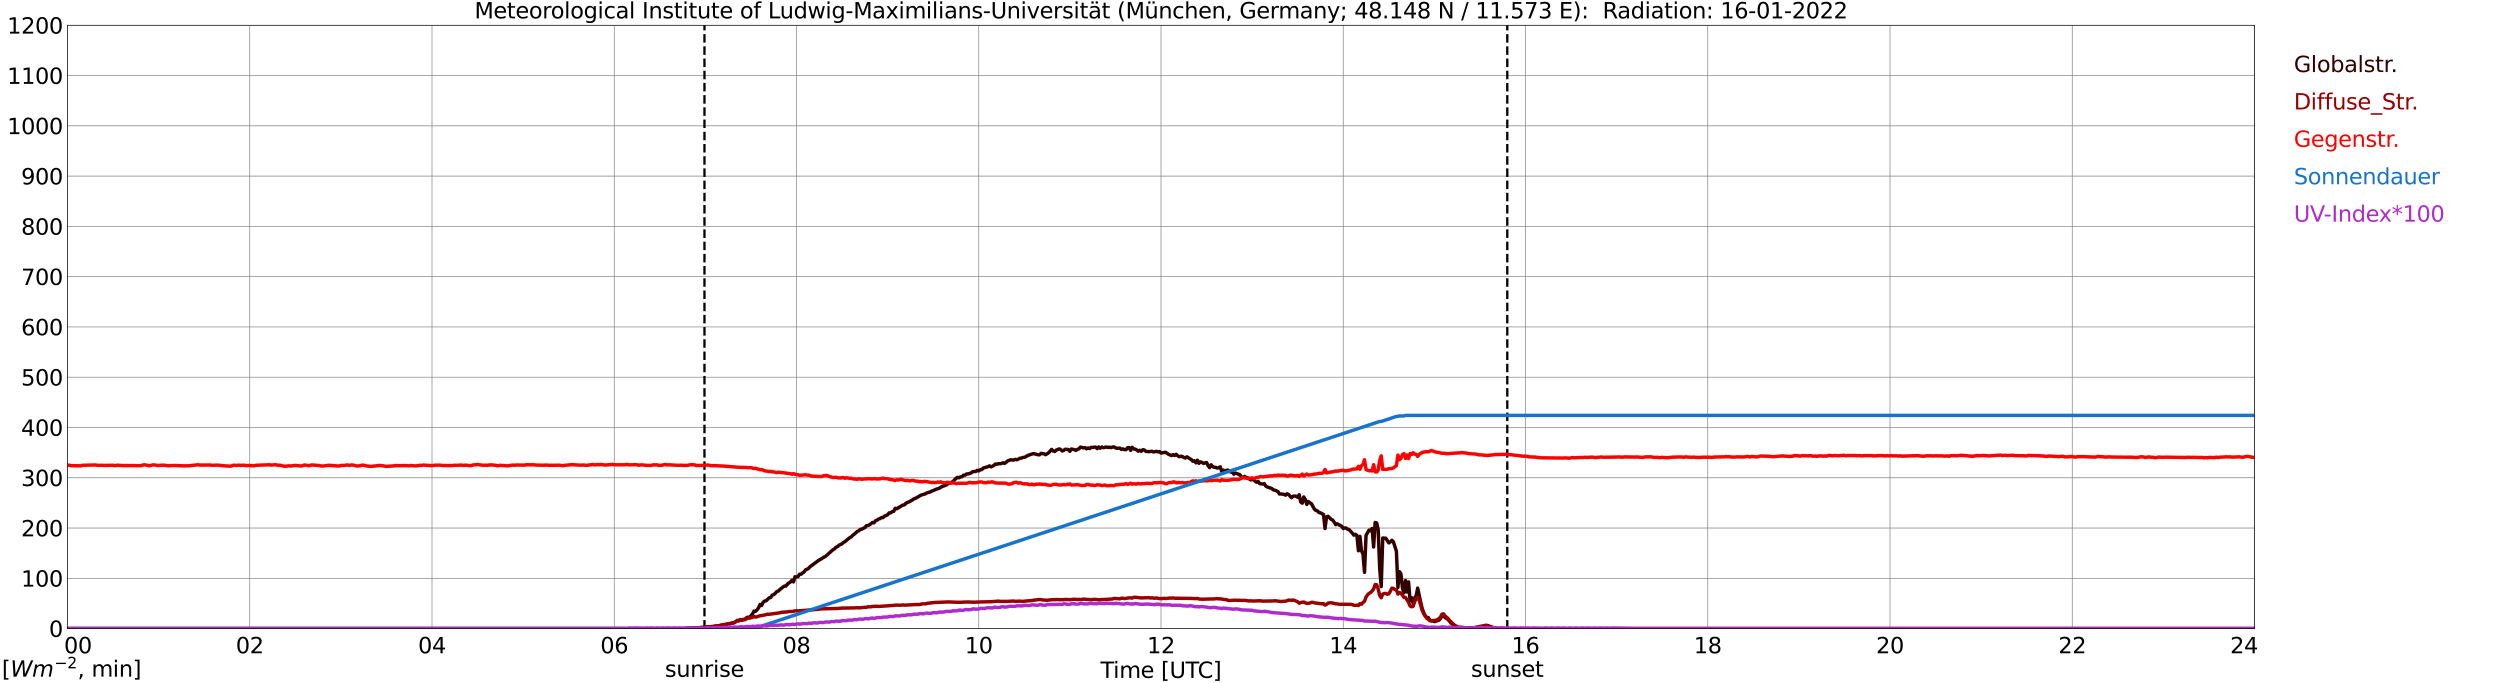 <?xml version="1.0" encoding="utf-8" standalone="no"?>
<!DOCTYPE svg PUBLIC "-//W3C//DTD SVG 1.1//EN"
  "http://www.w3.org/Graphics/SVG/1.1/DTD/svg11.dtd">
<svg xmlns:xlink="http://www.w3.org/1999/xlink" width="1085.4pt" height="296.64pt" viewBox="0 0 1085.4 296.64" xmlns="http://www.w3.org/2000/svg" version="1.1">
 <defs>
  <style type="text/css">*{stroke-linejoin: round; stroke-linecap: butt}</style>
 </defs>
 <g id="figure_1">
  <g id="patch_1">
   <path d="M 0 296.64 
L 1085.4 296.64 
L 1085.4 0 
L 0 0 
z
" style="fill: #ffffff"/>
  </g>
  <g id="axes_1">
   <g id="patch_2">
    <path d="M 29.306 272.909 
L 978.814 272.909 
L 978.814 10.976 
L 29.306 10.976 
z
" style="fill: #ffffff"/>
   </g>
   <g id="patch_3">
    <path d="M 978.814 272.909 
L 978.814 272.909 
L 978.814 10.976 
L 978.814 10.976 
z
" clip-path="url(#p038a81f540)" style="fill: #d3d3d3; opacity: 0.25; stroke: #d3d3d3; stroke-linejoin: miter"/>
   </g>
   <g id="matplotlib.axis_1">
    <g id="xtick_1">
     <g id="line2d_1">
      <path d="M 29.306 272.909 
L 29.306 10.976 
" clip-path="url(#p038a81f540)" style="fill: none; stroke: #808080; stroke-width: 0.3; stroke-linecap: square"/>
     </g>
     <g id="line2d_2"/>
     <g id="text_1">
      <!--    00 -->
      <g transform="translate(18.733 283.627) scale(0.095 -0.095)">
       <defs>
        <path id="DejaVuSans-20" transform="scale(0.016)"/>
        <path id="DejaVuSans-30" d="M 2034 4250 
Q 1547 4250 1301 3770 
Q 1056 3291 1056 2328 
Q 1056 1369 1301 889 
Q 1547 409 2034 409 
Q 2525 409 2770 889 
Q 3016 1369 3016 2328 
Q 3016 3291 2770 3770 
Q 2525 4250 2034 4250 
z
M 2034 4750 
Q 2819 4750 3233 4129 
Q 3647 3509 3647 2328 
Q 3647 1150 3233 529 
Q 2819 -91 2034 -91 
Q 1250 -91 836 529 
Q 422 1150 422 2328 
Q 422 3509 836 4129 
Q 1250 4750 2034 4750 
z
" transform="scale(0.016)"/>
       </defs>
       <use xlink:href="#DejaVuSans-20"/>
       <use xlink:href="#DejaVuSans-20" transform="translate(31.787 0)"/>
       <use xlink:href="#DejaVuSans-20" transform="translate(63.574 0)"/>
       <use xlink:href="#DejaVuSans-30" transform="translate(95.361 0)"/>
       <use xlink:href="#DejaVuSans-30" transform="translate(158.984 0)"/>
      </g>
     </g>
    </g>
    <g id="xtick_2">
     <g id="line2d_3">
      <path d="M 108.431 272.909 
L 108.431 10.976 
" clip-path="url(#p038a81f540)" style="fill: none; stroke: #808080; stroke-width: 0.3; stroke-linecap: square"/>
     </g>
     <g id="line2d_4"/>
     <g id="text_2">
      <!-- 02 -->
      <g transform="translate(102.387 283.627) scale(0.095 -0.095)">
       <defs>
        <path id="DejaVuSans-32" d="M 1228 531 
L 3431 531 
L 3431 0 
L 469 0 
L 469 531 
Q 828 903 1448 1529 
Q 2069 2156 2228 2338 
Q 2531 2678 2651 2914 
Q 2772 3150 2772 3378 
Q 2772 3750 2511 3984 
Q 2250 4219 1831 4219 
Q 1534 4219 1204 4116 
Q 875 4013 500 3803 
L 500 4441 
Q 881 4594 1212 4672 
Q 1544 4750 1819 4750 
Q 2544 4750 2975 4387 
Q 3406 4025 3406 3419 
Q 3406 3131 3298 2873 
Q 3191 2616 2906 2266 
Q 2828 2175 2409 1742 
Q 1991 1309 1228 531 
z
" transform="scale(0.016)"/>
       </defs>
       <use xlink:href="#DejaVuSans-30"/>
       <use xlink:href="#DejaVuSans-32" transform="translate(63.623 0)"/>
      </g>
     </g>
    </g>
    <g id="xtick_3">
     <g id="line2d_5">
      <path d="M 187.557 272.909 
L 187.557 10.976 
" clip-path="url(#p038a81f540)" style="fill: none; stroke: #808080; stroke-width: 0.3; stroke-linecap: square"/>
     </g>
     <g id="line2d_6"/>
     <g id="text_3">
      <!-- 04 -->
      <g transform="translate(181.513 283.627) scale(0.095 -0.095)">
       <defs>
        <path id="DejaVuSans-34" d="M 2419 4116 
L 825 1625 
L 2419 1625 
L 2419 4116 
z
M 2253 4666 
L 3047 4666 
L 3047 1625 
L 3713 1625 
L 3713 1100 
L 3047 1100 
L 3047 0 
L 2419 0 
L 2419 1100 
L 313 1100 
L 313 1709 
L 2253 4666 
z
" transform="scale(0.016)"/>
       </defs>
       <use xlink:href="#DejaVuSans-30"/>
       <use xlink:href="#DejaVuSans-34" transform="translate(63.623 0)"/>
      </g>
     </g>
    </g>
    <g id="xtick_4">
     <g id="line2d_7">
      <path d="M 266.683 272.909 
L 266.683 10.976 
" clip-path="url(#p038a81f540)" style="fill: none; stroke: #808080; stroke-width: 0.3; stroke-linecap: square"/>
     </g>
     <g id="line2d_8"/>
     <g id="text_4">
      <!-- 06 -->
      <g transform="translate(260.638 283.627) scale(0.095 -0.095)">
       <defs>
        <path id="DejaVuSans-36" d="M 2113 2584 
Q 1688 2584 1439 2293 
Q 1191 2003 1191 1497 
Q 1191 994 1439 701 
Q 1688 409 2113 409 
Q 2538 409 2786 701 
Q 3034 994 3034 1497 
Q 3034 2003 2786 2293 
Q 2538 2584 2113 2584 
z
M 3366 4563 
L 3366 3988 
Q 3128 4100 2886 4159 
Q 2644 4219 2406 4219 
Q 1781 4219 1451 3797 
Q 1122 3375 1075 2522 
Q 1259 2794 1537 2939 
Q 1816 3084 2150 3084 
Q 2853 3084 3261 2657 
Q 3669 2231 3669 1497 
Q 3669 778 3244 343 
Q 2819 -91 2113 -91 
Q 1303 -91 875 529 
Q 447 1150 447 2328 
Q 447 3434 972 4092 
Q 1497 4750 2381 4750 
Q 2619 4750 2861 4703 
Q 3103 4656 3366 4563 
z
" transform="scale(0.016)"/>
       </defs>
       <use xlink:href="#DejaVuSans-30"/>
       <use xlink:href="#DejaVuSans-36" transform="translate(63.623 0)"/>
      </g>
     </g>
    </g>
    <g id="xtick_5">
     <g id="line2d_9">
      <path d="M 345.808 272.909 
L 345.808 10.976 
" clip-path="url(#p038a81f540)" style="fill: none; stroke: #808080; stroke-width: 0.3; stroke-linecap: square"/>
     </g>
     <g id="line2d_10"/>
     <g id="text_5">
      <!-- 08 -->
      <g transform="translate(339.764 283.627) scale(0.095 -0.095)">
       <defs>
        <path id="DejaVuSans-38" d="M 2034 2216 
Q 1584 2216 1326 1975 
Q 1069 1734 1069 1313 
Q 1069 891 1326 650 
Q 1584 409 2034 409 
Q 2484 409 2743 651 
Q 3003 894 3003 1313 
Q 3003 1734 2745 1975 
Q 2488 2216 2034 2216 
z
M 1403 2484 
Q 997 2584 770 2862 
Q 544 3141 544 3541 
Q 544 4100 942 4425 
Q 1341 4750 2034 4750 
Q 2731 4750 3128 4425 
Q 3525 4100 3525 3541 
Q 3525 3141 3298 2862 
Q 3072 2584 2669 2484 
Q 3125 2378 3379 2068 
Q 3634 1759 3634 1313 
Q 3634 634 3220 271 
Q 2806 -91 2034 -91 
Q 1263 -91 848 271 
Q 434 634 434 1313 
Q 434 1759 690 2068 
Q 947 2378 1403 2484 
z
M 1172 3481 
Q 1172 3119 1398 2916 
Q 1625 2713 2034 2713 
Q 2441 2713 2670 2916 
Q 2900 3119 2900 3481 
Q 2900 3844 2670 4047 
Q 2441 4250 2034 4250 
Q 1625 4250 1398 4047 
Q 1172 3844 1172 3481 
z
" transform="scale(0.016)"/>
       </defs>
       <use xlink:href="#DejaVuSans-30"/>
       <use xlink:href="#DejaVuSans-38" transform="translate(63.623 0)"/>
      </g>
     </g>
    </g>
    <g id="xtick_6">
     <g id="line2d_11">
      <path d="M 424.934 272.909 
L 424.934 10.976 
" clip-path="url(#p038a81f540)" style="fill: none; stroke: #808080; stroke-width: 0.3; stroke-linecap: square"/>
     </g>
     <g id="line2d_12"/>
     <g id="text_6">
      <!-- 10 -->
      <g transform="translate(418.89 283.627) scale(0.095 -0.095)">
       <defs>
        <path id="DejaVuSans-31" d="M 794 531 
L 1825 531 
L 1825 4091 
L 703 3866 
L 703 4441 
L 1819 4666 
L 2450 4666 
L 2450 531 
L 3481 531 
L 3481 0 
L 794 0 
L 794 531 
z
" transform="scale(0.016)"/>
       </defs>
       <use xlink:href="#DejaVuSans-31"/>
       <use xlink:href="#DejaVuSans-30" transform="translate(63.623 0)"/>
      </g>
     </g>
    </g>
    <g id="xtick_7">
     <g id="line2d_13">
      <path d="M 504.06 272.909 
L 504.06 10.976 
" clip-path="url(#p038a81f540)" style="fill: none; stroke: #808080; stroke-width: 0.3; stroke-linecap: square"/>
     </g>
     <g id="line2d_14"/>
     <g id="text_7">
      <!-- 12 -->
      <g transform="translate(498.015 283.627) scale(0.095 -0.095)">
       <use xlink:href="#DejaVuSans-31"/>
       <use xlink:href="#DejaVuSans-32" transform="translate(63.623 0)"/>
      </g>
     </g>
    </g>
    <g id="xtick_8">
     <g id="line2d_15">
      <path d="M 583.185 272.909 
L 583.185 10.976 
" clip-path="url(#p038a81f540)" style="fill: none; stroke: #808080; stroke-width: 0.3; stroke-linecap: square"/>
     </g>
     <g id="line2d_16"/>
     <g id="text_8">
      <!-- 14 -->
      <g transform="translate(577.141 283.627) scale(0.095 -0.095)">
       <use xlink:href="#DejaVuSans-31"/>
       <use xlink:href="#DejaVuSans-34" transform="translate(63.623 0)"/>
      </g>
     </g>
    </g>
    <g id="xtick_9">
     <g id="line2d_17">
      <path d="M 662.311 272.909 
L 662.311 10.976 
" clip-path="url(#p038a81f540)" style="fill: none; stroke: #808080; stroke-width: 0.3; stroke-linecap: square"/>
     </g>
     <g id="line2d_18"/>
     <g id="text_9">
      <!-- 16 -->
      <g transform="translate(656.267 283.627) scale(0.095 -0.095)">
       <use xlink:href="#DejaVuSans-31"/>
       <use xlink:href="#DejaVuSans-36" transform="translate(63.623 0)"/>
      </g>
     </g>
    </g>
    <g id="xtick_10">
     <g id="line2d_19">
      <path d="M 741.437 272.909 
L 741.437 10.976 
" clip-path="url(#p038a81f540)" style="fill: none; stroke: #808080; stroke-width: 0.3; stroke-linecap: square"/>
     </g>
     <g id="line2d_20"/>
     <g id="text_10">
      <!-- 18 -->
      <g transform="translate(735.392 283.627) scale(0.095 -0.095)">
       <use xlink:href="#DejaVuSans-31"/>
       <use xlink:href="#DejaVuSans-38" transform="translate(63.623 0)"/>
      </g>
     </g>
    </g>
    <g id="xtick_11">
     <g id="line2d_21">
      <path d="M 820.562 272.909 
L 820.562 10.976 
" clip-path="url(#p038a81f540)" style="fill: none; stroke: #808080; stroke-width: 0.3; stroke-linecap: square"/>
     </g>
     <g id="line2d_22"/>
     <g id="text_11">
      <!-- 20 -->
      <g transform="translate(814.518 283.627) scale(0.095 -0.095)">
       <use xlink:href="#DejaVuSans-32"/>
       <use xlink:href="#DejaVuSans-30" transform="translate(63.623 0)"/>
      </g>
     </g>
    </g>
    <g id="xtick_12">
     <g id="line2d_23">
      <path d="M 899.688 272.909 
L 899.688 10.976 
" clip-path="url(#p038a81f540)" style="fill: none; stroke: #808080; stroke-width: 0.3; stroke-linecap: square"/>
     </g>
     <g id="line2d_24"/>
     <g id="text_12">
      <!-- 22 -->
      <g transform="translate(893.644 283.627) scale(0.095 -0.095)">
       <use xlink:href="#DejaVuSans-32"/>
       <use xlink:href="#DejaVuSans-32" transform="translate(63.623 0)"/>
      </g>
     </g>
    </g>
    <g id="xtick_13">
     <g id="line2d_25">
      <path d="M 978.814 272.909 
L 978.814 10.976 
" clip-path="url(#p038a81f540)" style="fill: none; stroke: #808080; stroke-width: 0.3; stroke-linecap: square"/>
     </g>
     <g id="line2d_26"/>
     <g id="text_13">
      <!-- 24    -->
      <g transform="translate(968.241 283.627) scale(0.095 -0.095)">
       <use xlink:href="#DejaVuSans-32"/>
       <use xlink:href="#DejaVuSans-34" transform="translate(63.623 0)"/>
       <use xlink:href="#DejaVuSans-20" transform="translate(127.246 0)"/>
       <use xlink:href="#DejaVuSans-20" transform="translate(159.033 0)"/>
       <use xlink:href="#DejaVuSans-20" transform="translate(190.82 0)"/>
      </g>
     </g>
    </g>
    <g id="text_14">
     <!-- Time [UTC] -->
     <g transform="translate(477.806 294.322) scale(0.095 -0.095)">
      <defs>
       <path id="DejaVuSans-54" d="M -19 4666 
L 3928 4666 
L 3928 4134 
L 2272 4134 
L 2272 0 
L 1638 0 
L 1638 4134 
L -19 4134 
L -19 4666 
z
" transform="scale(0.016)"/>
       <path id="DejaVuSans-69" d="M 603 3500 
L 1178 3500 
L 1178 0 
L 603 0 
L 603 3500 
z
M 603 4863 
L 1178 4863 
L 1178 4134 
L 603 4134 
L 603 4863 
z
" transform="scale(0.016)"/>
       <path id="DejaVuSans-6d" d="M 3328 2828 
Q 3544 3216 3844 3400 
Q 4144 3584 4550 3584 
Q 5097 3584 5394 3201 
Q 5691 2819 5691 2113 
L 5691 0 
L 5113 0 
L 5113 2094 
Q 5113 2597 4934 2840 
Q 4756 3084 4391 3084 
Q 3944 3084 3684 2787 
Q 3425 2491 3425 1978 
L 3425 0 
L 2847 0 
L 2847 2094 
Q 2847 2600 2669 2842 
Q 2491 3084 2119 3084 
Q 1678 3084 1418 2786 
Q 1159 2488 1159 1978 
L 1159 0 
L 581 0 
L 581 3500 
L 1159 3500 
L 1159 2956 
Q 1356 3278 1631 3431 
Q 1906 3584 2284 3584 
Q 2666 3584 2933 3390 
Q 3200 3197 3328 2828 
z
" transform="scale(0.016)"/>
       <path id="DejaVuSans-65" d="M 3597 1894 
L 3597 1613 
L 953 1613 
Q 991 1019 1311 708 
Q 1631 397 2203 397 
Q 2534 397 2845 478 
Q 3156 559 3463 722 
L 3463 178 
Q 3153 47 2828 -22 
Q 2503 -91 2169 -91 
Q 1331 -91 842 396 
Q 353 884 353 1716 
Q 353 2575 817 3079 
Q 1281 3584 2069 3584 
Q 2775 3584 3186 3129 
Q 3597 2675 3597 1894 
z
M 3022 2063 
Q 3016 2534 2758 2815 
Q 2500 3097 2075 3097 
Q 1594 3097 1305 2825 
Q 1016 2553 972 2059 
L 3022 2063 
z
" transform="scale(0.016)"/>
       <path id="DejaVuSans-5b" d="M 550 4863 
L 1875 4863 
L 1875 4416 
L 1125 4416 
L 1125 -397 
L 1875 -397 
L 1875 -844 
L 550 -844 
L 550 4863 
z
" transform="scale(0.016)"/>
       <path id="DejaVuSans-55" d="M 556 4666 
L 1191 4666 
L 1191 1831 
Q 1191 1081 1462 751 
Q 1734 422 2344 422 
Q 2950 422 3222 751 
Q 3494 1081 3494 1831 
L 3494 4666 
L 4128 4666 
L 4128 1753 
Q 4128 841 3676 375 
Q 3225 -91 2344 -91 
Q 1459 -91 1007 375 
Q 556 841 556 1753 
L 556 4666 
z
" transform="scale(0.016)"/>
       <path id="DejaVuSans-43" d="M 4122 4306 
L 4122 3641 
Q 3803 3938 3442 4084 
Q 3081 4231 2675 4231 
Q 1875 4231 1450 3742 
Q 1025 3253 1025 2328 
Q 1025 1406 1450 917 
Q 1875 428 2675 428 
Q 3081 428 3442 575 
Q 3803 722 4122 1019 
L 4122 359 
Q 3791 134 3420 21 
Q 3050 -91 2638 -91 
Q 1578 -91 968 557 
Q 359 1206 359 2328 
Q 359 3453 968 4101 
Q 1578 4750 2638 4750 
Q 3056 4750 3426 4639 
Q 3797 4528 4122 4306 
z
" transform="scale(0.016)"/>
       <path id="DejaVuSans-5d" d="M 1947 4863 
L 1947 -844 
L 622 -844 
L 622 -397 
L 1369 -397 
L 1369 4416 
L 622 4416 
L 622 4863 
L 1947 4863 
z
" transform="scale(0.016)"/>
      </defs>
      <use xlink:href="#DejaVuSans-54"/>
      <use xlink:href="#DejaVuSans-69" transform="translate(57.959 0)"/>
      <use xlink:href="#DejaVuSans-6d" transform="translate(85.742 0)"/>
      <use xlink:href="#DejaVuSans-65" transform="translate(183.154 0)"/>
      <use xlink:href="#DejaVuSans-20" transform="translate(244.678 0)"/>
      <use xlink:href="#DejaVuSans-5b" transform="translate(276.465 0)"/>
      <use xlink:href="#DejaVuSans-55" transform="translate(315.479 0)"/>
      <use xlink:href="#DejaVuSans-54" transform="translate(388.672 0)"/>
      <use xlink:href="#DejaVuSans-43" transform="translate(443.881 0)"/>
      <use xlink:href="#DejaVuSans-5d" transform="translate(513.705 0)"/>
     </g>
    </g>
   </g>
   <g id="matplotlib.axis_2">
    <g id="ytick_1">
     <g id="line2d_27">
      <path d="M 29.306 272.909 
L 978.814 272.909 
" clip-path="url(#p038a81f540)" style="fill: none; stroke: #808080; stroke-width: 0.3; stroke-linecap: square"/>
     </g>
     <g id="line2d_28"/>
     <g id="text_15">
      <!-- 0 -->
      <g transform="translate(21.261 276.518) scale(0.095 -0.095)">
       <use xlink:href="#DejaVuSans-30"/>
      </g>
     </g>
    </g>
    <g id="ytick_2">
     <g id="line2d_29">
      <path d="M 29.306 251.081 
L 978.814 251.081 
" clip-path="url(#p038a81f540)" style="fill: none; stroke: #808080; stroke-width: 0.3; stroke-linecap: square"/>
     </g>
     <g id="line2d_30"/>
     <g id="text_16">
      <!-- 100 -->
      <g transform="translate(9.173 254.69) scale(0.095 -0.095)">
       <use xlink:href="#DejaVuSans-31"/>
       <use xlink:href="#DejaVuSans-30" transform="translate(63.623 0)"/>
       <use xlink:href="#DejaVuSans-30" transform="translate(127.246 0)"/>
      </g>
     </g>
    </g>
    <g id="ytick_3">
     <g id="line2d_31">
      <path d="M 29.306 229.253 
L 978.814 229.253 
" clip-path="url(#p038a81f540)" style="fill: none; stroke: #808080; stroke-width: 0.3; stroke-linecap: square"/>
     </g>
     <g id="line2d_32"/>
     <g id="text_17">
      <!-- 200 -->
      <g transform="translate(9.173 232.863) scale(0.095 -0.095)">
       <use xlink:href="#DejaVuSans-32"/>
       <use xlink:href="#DejaVuSans-30" transform="translate(63.623 0)"/>
       <use xlink:href="#DejaVuSans-30" transform="translate(127.246 0)"/>
      </g>
     </g>
    </g>
    <g id="ytick_4">
     <g id="line2d_33">
      <path d="M 29.306 207.426 
L 978.814 207.426 
" clip-path="url(#p038a81f540)" style="fill: none; stroke: #808080; stroke-width: 0.3; stroke-linecap: square"/>
     </g>
     <g id="line2d_34"/>
     <g id="text_18">
      <!-- 300 -->
      <g transform="translate(9.173 211.035) scale(0.095 -0.095)">
       <defs>
        <path id="DejaVuSans-33" d="M 2597 2516 
Q 3050 2419 3304 2112 
Q 3559 1806 3559 1356 
Q 3559 666 3084 287 
Q 2609 -91 1734 -91 
Q 1441 -91 1130 -33 
Q 819 25 488 141 
L 488 750 
Q 750 597 1062 519 
Q 1375 441 1716 441 
Q 2309 441 2620 675 
Q 2931 909 2931 1356 
Q 2931 1769 2642 2001 
Q 2353 2234 1838 2234 
L 1294 2234 
L 1294 2753 
L 1863 2753 
Q 2328 2753 2575 2939 
Q 2822 3125 2822 3475 
Q 2822 3834 2567 4026 
Q 2313 4219 1838 4219 
Q 1578 4219 1281 4162 
Q 984 4106 628 3988 
L 628 4550 
Q 988 4650 1302 4700 
Q 1616 4750 1894 4750 
Q 2613 4750 3031 4423 
Q 3450 4097 3450 3541 
Q 3450 3153 3228 2886 
Q 3006 2619 2597 2516 
z
" transform="scale(0.016)"/>
       </defs>
       <use xlink:href="#DejaVuSans-33"/>
       <use xlink:href="#DejaVuSans-30" transform="translate(63.623 0)"/>
       <use xlink:href="#DejaVuSans-30" transform="translate(127.246 0)"/>
      </g>
     </g>
    </g>
    <g id="ytick_5">
     <g id="line2d_35">
      <path d="M 29.306 185.598 
L 978.814 185.598 
" clip-path="url(#p038a81f540)" style="fill: none; stroke: #808080; stroke-width: 0.3; stroke-linecap: square"/>
     </g>
     <g id="line2d_36"/>
     <g id="text_19">
      <!-- 400 -->
      <g transform="translate(9.173 189.207) scale(0.095 -0.095)">
       <use xlink:href="#DejaVuSans-34"/>
       <use xlink:href="#DejaVuSans-30" transform="translate(63.623 0)"/>
       <use xlink:href="#DejaVuSans-30" transform="translate(127.246 0)"/>
      </g>
     </g>
    </g>
    <g id="ytick_6">
     <g id="line2d_37">
      <path d="M 29.306 163.77 
L 978.814 163.77 
" clip-path="url(#p038a81f540)" style="fill: none; stroke: #808080; stroke-width: 0.3; stroke-linecap: square"/>
     </g>
     <g id="line2d_38"/>
     <g id="text_20">
      <!-- 500 -->
      <g transform="translate(9.173 167.379) scale(0.095 -0.095)">
       <defs>
        <path id="DejaVuSans-35" d="M 691 4666 
L 3169 4666 
L 3169 4134 
L 1269 4134 
L 1269 2991 
Q 1406 3038 1543 3061 
Q 1681 3084 1819 3084 
Q 2600 3084 3056 2656 
Q 3513 2228 3513 1497 
Q 3513 744 3044 326 
Q 2575 -91 1722 -91 
Q 1428 -91 1123 -41 
Q 819 9 494 109 
L 494 744 
Q 775 591 1075 516 
Q 1375 441 1709 441 
Q 2250 441 2565 725 
Q 2881 1009 2881 1497 
Q 2881 1984 2565 2268 
Q 2250 2553 1709 2553 
Q 1456 2553 1204 2497 
Q 953 2441 691 2322 
L 691 4666 
z
" transform="scale(0.016)"/>
       </defs>
       <use xlink:href="#DejaVuSans-35"/>
       <use xlink:href="#DejaVuSans-30" transform="translate(63.623 0)"/>
       <use xlink:href="#DejaVuSans-30" transform="translate(127.246 0)"/>
      </g>
     </g>
    </g>
    <g id="ytick_7">
     <g id="line2d_39">
      <path d="M 29.306 141.942 
L 978.814 141.942 
" clip-path="url(#p038a81f540)" style="fill: none; stroke: #808080; stroke-width: 0.3; stroke-linecap: square"/>
     </g>
     <g id="line2d_40"/>
     <g id="text_21">
      <!-- 600 -->
      <g transform="translate(9.173 145.551) scale(0.095 -0.095)">
       <use xlink:href="#DejaVuSans-36"/>
       <use xlink:href="#DejaVuSans-30" transform="translate(63.623 0)"/>
       <use xlink:href="#DejaVuSans-30" transform="translate(127.246 0)"/>
      </g>
     </g>
    </g>
    <g id="ytick_8">
     <g id="line2d_41">
      <path d="M 29.306 120.114 
L 978.814 120.114 
" clip-path="url(#p038a81f540)" style="fill: none; stroke: #808080; stroke-width: 0.3; stroke-linecap: square"/>
     </g>
     <g id="line2d_42"/>
     <g id="text_22">
      <!-- 700 -->
      <g transform="translate(9.173 123.724) scale(0.095 -0.095)">
       <defs>
        <path id="DejaVuSans-37" d="M 525 4666 
L 3525 4666 
L 3525 4397 
L 1831 0 
L 1172 0 
L 2766 4134 
L 525 4134 
L 525 4666 
z
" transform="scale(0.016)"/>
       </defs>
       <use xlink:href="#DejaVuSans-37"/>
       <use xlink:href="#DejaVuSans-30" transform="translate(63.623 0)"/>
       <use xlink:href="#DejaVuSans-30" transform="translate(127.246 0)"/>
      </g>
     </g>
    </g>
    <g id="ytick_9">
     <g id="line2d_43">
      <path d="M 29.306 98.287 
L 978.814 98.287 
" clip-path="url(#p038a81f540)" style="fill: none; stroke: #808080; stroke-width: 0.3; stroke-linecap: square"/>
     </g>
     <g id="line2d_44"/>
     <g id="text_23">
      <!-- 800 -->
      <g transform="translate(9.173 101.896) scale(0.095 -0.095)">
       <use xlink:href="#DejaVuSans-38"/>
       <use xlink:href="#DejaVuSans-30" transform="translate(63.623 0)"/>
       <use xlink:href="#DejaVuSans-30" transform="translate(127.246 0)"/>
      </g>
     </g>
    </g>
    <g id="ytick_10">
     <g id="line2d_45">
      <path d="M 29.306 76.459 
L 978.814 76.459 
" clip-path="url(#p038a81f540)" style="fill: none; stroke: #808080; stroke-width: 0.3; stroke-linecap: square"/>
     </g>
     <g id="line2d_46"/>
     <g id="text_24">
      <!-- 900 -->
      <g transform="translate(9.173 80.068) scale(0.095 -0.095)">
       <defs>
        <path id="DejaVuSans-39" d="M 703 97 
L 703 672 
Q 941 559 1184 500 
Q 1428 441 1663 441 
Q 2288 441 2617 861 
Q 2947 1281 2994 2138 
Q 2813 1869 2534 1725 
Q 2256 1581 1919 1581 
Q 1219 1581 811 2004 
Q 403 2428 403 3163 
Q 403 3881 828 4315 
Q 1253 4750 1959 4750 
Q 2769 4750 3195 4129 
Q 3622 3509 3622 2328 
Q 3622 1225 3098 567 
Q 2575 -91 1691 -91 
Q 1453 -91 1209 -44 
Q 966 3 703 97 
z
M 1959 2075 
Q 2384 2075 2632 2365 
Q 2881 2656 2881 3163 
Q 2881 3666 2632 3958 
Q 2384 4250 1959 4250 
Q 1534 4250 1286 3958 
Q 1038 3666 1038 3163 
Q 1038 2656 1286 2365 
Q 1534 2075 1959 2075 
z
" transform="scale(0.016)"/>
       </defs>
       <use xlink:href="#DejaVuSans-39"/>
       <use xlink:href="#DejaVuSans-30" transform="translate(63.623 0)"/>
       <use xlink:href="#DejaVuSans-30" transform="translate(127.246 0)"/>
      </g>
     </g>
    </g>
    <g id="ytick_11">
     <g id="line2d_47">
      <path d="M 29.306 54.631 
L 978.814 54.631 
" clip-path="url(#p038a81f540)" style="fill: none; stroke: #808080; stroke-width: 0.3; stroke-linecap: square"/>
     </g>
     <g id="line2d_48"/>
     <g id="text_25">
      <!-- 1000 -->
      <g transform="translate(3.128 58.24) scale(0.095 -0.095)">
       <use xlink:href="#DejaVuSans-31"/>
       <use xlink:href="#DejaVuSans-30" transform="translate(63.623 0)"/>
       <use xlink:href="#DejaVuSans-30" transform="translate(127.246 0)"/>
       <use xlink:href="#DejaVuSans-30" transform="translate(190.869 0)"/>
      </g>
     </g>
    </g>
    <g id="ytick_12">
     <g id="line2d_49">
      <path d="M 29.306 32.803 
L 978.814 32.803 
" clip-path="url(#p038a81f540)" style="fill: none; stroke: #808080; stroke-width: 0.3; stroke-linecap: square"/>
     </g>
     <g id="line2d_50"/>
     <g id="text_26">
      <!-- 1100 -->
      <g transform="translate(3.128 36.413) scale(0.095 -0.095)">
       <use xlink:href="#DejaVuSans-31"/>
       <use xlink:href="#DejaVuSans-31" transform="translate(63.623 0)"/>
       <use xlink:href="#DejaVuSans-30" transform="translate(127.246 0)"/>
       <use xlink:href="#DejaVuSans-30" transform="translate(190.869 0)"/>
      </g>
     </g>
    </g>
    <g id="ytick_13">
     <g id="line2d_51">
      <path d="M 29.306 10.976 
L 978.814 10.976 
" clip-path="url(#p038a81f540)" style="fill: none; stroke: #808080; stroke-width: 0.3; stroke-linecap: square"/>
     </g>
     <g id="line2d_52"/>
     <g id="text_27">
      <!-- 1200 -->
      <g transform="translate(3.128 14.585) scale(0.095 -0.095)">
       <use xlink:href="#DejaVuSans-31"/>
       <use xlink:href="#DejaVuSans-32" transform="translate(63.623 0)"/>
       <use xlink:href="#DejaVuSans-30" transform="translate(127.246 0)"/>
       <use xlink:href="#DejaVuSans-30" transform="translate(190.869 0)"/>
      </g>
     </g>
    </g>
   </g>
   <g id="line2d_53">
    <path d="M 305.85 272.909 
L 305.85 10.976 
" clip-path="url(#p038a81f540)" style="fill: none; stroke-dasharray: 3.7,1.6; stroke-dashoffset: 0; stroke: #000000"/>
   </g>
   <g id="line2d_54">
    <path d="M 654.399 272.909 
L 654.399 10.976 
" clip-path="url(#p038a81f540)" style="fill: none; stroke-dasharray: 3.7,1.6; stroke-dashoffset: 0; stroke: #000000"/>
   </g>
   <g id="line2d_55">
    <path d="M 29.306 272.909 
L 297.674 272.909 
L 298.333 272.765 
L 301.63 272.697 
L 306.246 272.241 
L 307.564 272.223 
L 310.861 271.92 
L 315.477 271.075 
L 316.136 270.789 
L 316.796 270.789 
L 318.774 270.316 
L 319.433 269.927 
L 320.093 269.353 
L 320.752 269.405 
L 321.411 268.967 
L 322.071 269.185 
L 322.73 268.882 
L 323.39 268.864 
L 324.049 268.257 
L 324.708 267.936 
L 325.368 268.054 
L 326.686 266.603 
L 327.346 265.302 
L 328.005 265.42 
L 328.665 264.795 
L 329.324 263.9 
L 329.983 262.449 
L 330.643 262.905 
L 331.302 261.521 
L 331.961 260.947 
L 332.621 260.847 
L 333.94 259.546 
L 334.599 259.393 
L 335.258 258.415 
L 335.918 258.127 
L 336.577 257.621 
L 337.236 256.828 
L 337.896 256.643 
L 338.555 255.966 
L 340.533 254.447 
L 341.193 254.464 
L 341.852 253.655 
L 342.512 253.08 
L 343.171 252.709 
L 343.83 251.932 
L 344.49 252.642 
L 345.149 250.413 
L 345.808 250.481 
L 346.468 250.313 
L 347.127 249.315 
L 347.787 249.298 
L 348.446 248.726 
L 349.105 248.302 
L 349.765 247.392 
L 350.424 247.139 
L 351.083 246.715 
L 351.743 246.006 
L 355.699 243.086 
L 356.359 242.782 
L 357.677 241.905 
L 358.337 241.619 
L 361.634 238.681 
L 362.293 238.292 
L 362.952 237.583 
L 363.612 237.347 
L 364.271 236.688 
L 365.59 236.098 
L 366.249 235.457 
L 366.909 235.118 
L 368.887 233.464 
L 369.546 233.143 
L 370.206 232.401 
L 370.865 231.945 
L 372.184 230.746 
L 372.843 230.458 
L 373.502 229.834 
L 374.162 229.766 
L 374.821 229.31 
L 375.481 229.124 
L 376.14 228.247 
L 376.799 228.179 
L 377.459 227.911 
L 378.777 226.846 
L 379.437 226.998 
L 380.096 226.104 
L 380.756 225.833 
L 381.415 225.361 
L 382.074 225.158 
L 382.734 224.685 
L 383.393 224.72 
L 384.053 224.043 
L 384.712 223.825 
L 385.371 223.471 
L 386.031 222.677 
L 386.69 222.659 
L 387.349 222.137 
L 388.009 222.002 
L 388.668 220.701 
L 389.328 220.887 
L 390.646 220.094 
L 391.965 219.285 
L 392.624 219.199 
L 393.284 218.54 
L 393.943 218.119 
L 394.603 217.933 
L 395.921 217.191 
L 396.581 216.718 
L 397.899 216.126 
L 399.878 214.963 
L 401.196 214.574 
L 401.856 214.354 
L 402.515 213.95 
L 403.834 213.594 
L 404.493 213.19 
L 405.153 213.003 
L 406.471 212.396 
L 407.79 211.974 
L 409.109 211.147 
L 409.768 211.012 
L 410.428 210.673 
L 411.087 210.47 
L 411.746 209.763 
L 412.406 209.763 
L 413.725 209.054 
L 415.043 207.72 
L 415.703 207.264 
L 416.362 207.432 
L 417.022 207.028 
L 417.681 206.961 
L 418.34 206.301 
L 419 206.301 
L 419.659 205.762 
L 420.318 205.745 
L 420.978 205.592 
L 421.637 205.324 
L 422.297 204.765 
L 423.615 204.682 
L 424.275 204.226 
L 424.934 204.461 
L 425.593 203.905 
L 426.253 203.887 
L 426.912 203.195 
L 428.89 202.639 
L 429.55 202.268 
L 430.209 202.689 
L 430.869 202.436 
L 431.528 202.03 
L 432.187 201.456 
L 432.847 201.541 
L 433.506 201.288 
L 434.165 201.355 
L 434.825 201.202 
L 435.484 200.916 
L 436.144 201.187 
L 436.803 200.731 
L 437.462 200.122 
L 438.781 199.633 
L 440.1 199.751 
L 440.759 199.43 
L 441.419 199.616 
L 442.078 199.362 
L 442.737 198.976 
L 443.397 198.891 
L 444.056 198.62 
L 444.716 198.553 
L 445.375 198.299 
L 446.034 197.81 
L 448.672 196.915 
L 450.65 197.422 
L 451.309 197.472 
L 451.969 196.83 
L 453.287 197.033 
L 453.947 197.404 
L 455.266 196.595 
L 456.584 195.11 
L 457.244 195.818 
L 457.903 195.988 
L 458.563 195.429 
L 459.881 194.89 
L 460.541 195.193 
L 461.2 195.802 
L 461.859 195.497 
L 462.519 195.043 
L 463.838 195.161 
L 464.497 195.92 
L 465.156 194.94 
L 466.475 195.211 
L 467.134 195.532 
L 467.794 195.058 
L 468.453 194.872 
L 469.113 194.095 
L 470.431 194.484 
L 471.091 194.366 
L 471.75 194.84 
L 472.409 194.484 
L 473.069 194.737 
L 473.728 194.215 
L 474.388 194.298 
L 475.047 194.13 
L 475.706 194.13 
L 476.366 194.789 
L 477.025 194.063 
L 477.685 194.586 
L 478.344 194.095 
L 479.003 194.383 
L 480.322 194.063 
L 480.981 194.283 
L 481.641 194.13 
L 482.3 194.349 
L 482.96 194.113 
L 483.619 194.012 
L 484.278 194.434 
L 484.938 194.637 
L 486.256 194.569 
L 486.916 195.126 
L 487.575 194.907 
L 488.235 195.243 
L 488.894 195.211 
L 489.553 194.401 
L 490.213 194.298 
L 490.872 195.532 
L 491.532 194.215 
L 492.191 194.89 
L 492.85 194.99 
L 493.51 195.346 
L 494.169 195.885 
L 494.828 195.481 
L 495.488 195.935 
L 496.147 195.261 
L 496.807 195.346 
L 497.466 195.97 
L 498.785 196.088 
L 500.103 195.92 
L 500.763 196.224 
L 502.082 195.953 
L 502.741 196.206 
L 503.4 196.038 
L 504.06 196.697 
L 505.379 196.459 
L 506.038 196.359 
L 507.357 197.254 
L 508.675 197.81 
L 509.335 197.389 
L 509.994 197.76 
L 510.654 197.254 
L 511.313 197.878 
L 511.972 198.282 
L 512.632 198.081 
L 513.291 198.181 
L 513.95 198.587 
L 514.61 198.856 
L 515.269 198.35 
L 517.247 199.55 
L 517.907 200.257 
L 518.566 200.022 
L 519.226 200.934 
L 519.885 199.803 
L 520.544 201.152 
L 521.204 200.528 
L 521.863 200.781 
L 522.522 201.187 
L 523.841 200.799 
L 524.501 202.132 
L 525.16 203.027 
L 525.819 201.794 
L 526.479 202.554 
L 527.138 202.892 
L 527.797 202.909 
L 528.457 203.23 
L 529.116 203.077 
L 529.776 202.689 
L 530.435 204.732 
L 531.094 204.073 
L 531.754 204.715 
L 532.413 204.226 
L 533.073 204.09 
L 534.391 205.003 
L 535.051 205.018 
L 535.71 205.863 
L 536.369 205.374 
L 538.348 206.116 
L 539.007 207.146 
L 539.666 207.214 
L 540.326 206.843 
L 540.985 207.281 
L 541.644 207.45 
L 542.304 207.838 
L 542.963 208.362 
L 543.623 208.091 
L 544.282 208.327 
L 544.941 208.951 
L 545.601 209.375 
L 546.26 209.054 
L 546.919 209.964 
L 548.238 210.15 
L 548.898 209.982 
L 549.557 211.029 
L 550.216 211.468 
L 550.876 211.636 
L 552.195 212.11 
L 552.854 212.717 
L 553.513 212.817 
L 554.832 213.426 
L 555.491 214.472 
L 556.151 214.456 
L 557.47 214.624 
L 558.129 214.978 
L 558.788 214.389 
L 559.448 214.725 
L 560.766 216.076 
L 561.426 215.434 
L 562.085 215.351 
L 562.745 215.469 
L 563.404 215.89 
L 564.063 214.792 
L 564.723 217.933 
L 565.382 218.457 
L 566.042 215.755 
L 566.701 216.818 
L 567.36 218.979 
L 568.02 217.73 
L 568.679 218.322 
L 569.338 218.658 
L 570.657 221.039 
L 571.317 221.614 
L 571.976 221.799 
L 572.635 222.541 
L 573.295 222.644 
L 574.613 223.403 
L 575.273 229.445 
L 575.932 224.399 
L 576.592 224.146 
L 577.91 225.462 
L 578.57 225.783 
L 579.229 226.645 
L 579.889 227.776 
L 580.548 227.387 
L 581.207 227.826 
L 581.867 228.079 
L 582.526 228.5 
L 583.185 229.445 
L 583.845 229.21 
L 584.504 229.295 
L 585.164 229.834 
L 585.823 230.019 
L 587.142 231.506 
L 587.801 232.351 
L 588.46 231.977 
L 589.12 232.451 
L 589.779 239.119 
L 590.439 232.89 
L 591.098 239.102 
L 591.757 240.571 
L 592.417 248.488 
L 593.076 232.418 
L 594.395 230.137 
L 595.054 230.425 
L 595.714 229.463 
L 596.373 237.465 
L 597.032 226.846 
L 597.692 227.049 
L 598.351 229.952 
L 599.011 246.951 
L 599.67 254.7 
L 600.329 233.582 
L 601.648 233.684 
L 602.967 235.71 
L 603.626 235.271 
L 604.286 234.562 
L 604.945 235.204 
L 606.264 239.338 
L 606.923 255.038 
L 607.582 248.184 
L 608.242 249.215 
L 608.901 255.427 
L 609.561 257.352 
L 610.22 252.05 
L 610.879 256.996 
L 611.539 252.642 
L 612.198 260.762 
L 612.858 259.513 
L 613.517 262.078 
L 614.176 259.631 
L 614.836 258.651 
L 615.495 255.342 
L 616.814 261.504 
L 617.473 264.306 
L 618.133 266.061 
L 618.792 267.38 
L 619.451 268.072 
L 620.111 268.122 
L 620.77 269.235 
L 621.429 269.591 
L 622.089 269.539 
L 622.748 269.877 
L 624.726 269.27 
L 625.386 268.578 
L 626.045 267.277 
L 626.705 267.327 
L 627.364 268.072 
L 628.683 268.932 
L 630.001 270.569 
L 631.98 272.173 
L 632.639 272.629 
L 633.958 272.73 
L 634.617 272.909 
L 640.552 272.883 
L 641.211 272.697 
L 642.53 272.579 
L 644.508 272.073 
L 645.167 271.82 
L 645.827 271.717 
L 648.464 272.697 
L 649.783 272.909 
L 978.154 272.909 
L 978.154 272.909 
" clip-path="url(#p038a81f540)" style="fill: none; stroke: #330000; stroke-width: 1.5; stroke-linecap: square"/>
   </g>
   <g id="line2d_56">
    <path d="M 29.306 272.909 
L 297.674 272.909 
L 298.333 272.741 
L 300.971 272.656 
L 302.289 272.656 
L 302.949 272.488 
L 303.608 272.573 
L 307.564 272.154 
L 308.883 272.068 
L 309.543 272.027 
L 310.202 271.817 
L 312.18 271.649 
L 313.499 271.272 
L 314.158 271.23 
L 314.818 271.062 
L 315.477 271.062 
L 316.136 270.767 
L 317.455 270.641 
L 318.774 270.305 
L 320.093 269.467 
L 320.752 269.593 
L 321.411 269.13 
L 322.071 269.34 
L 322.73 269.089 
L 323.39 269.089 
L 324.708 268.249 
L 325.368 268.417 
L 326.027 268.166 
L 326.686 268.039 
L 327.346 267.661 
L 328.005 267.912 
L 328.665 267.788 
L 329.983 267.325 
L 331.302 267.157 
L 332.621 266.821 
L 333.28 266.653 
L 333.94 266.697 
L 338.555 266.066 
L 339.215 265.856 
L 341.852 265.647 
L 342.512 265.52 
L 344.49 265.437 
L 345.149 265.184 
L 346.468 265.228 
L 348.446 265.06 
L 349.765 264.974 
L 355.04 264.555 
L 355.699 264.429 
L 357.018 264.346 
L 359.655 264.261 
L 363.612 264.178 
L 365.59 264.01 
L 370.865 263.924 
L 372.184 263.842 
L 372.843 263.924 
L 375.481 263.673 
L 376.14 263.673 
L 376.799 263.464 
L 378.118 263.464 
L 378.777 263.296 
L 380.756 263.211 
L 381.415 263.296 
L 388.009 262.833 
L 388.668 262.709 
L 390.646 262.75 
L 391.306 262.75 
L 391.965 262.624 
L 392.624 262.75 
L 393.943 262.665 
L 397.899 262.455 
L 399.218 262.455 
L 400.537 262.163 
L 401.856 262.163 
L 402.515 261.953 
L 405.812 261.574 
L 407.79 261.491 
L 411.746 261.323 
L 415.703 261.491 
L 417.022 261.491 
L 418.34 261.408 
L 420.318 261.364 
L 422.956 261.449 
L 426.253 261.323 
L 430.209 261.24 
L 433.506 260.986 
L 434.165 261.113 
L 435.484 261.113 
L 436.803 261.113 
L 440.1 260.945 
L 440.759 261.072 
L 442.737 260.986 
L 444.056 261.113 
L 445.375 260.945 
L 448.012 260.735 
L 449.331 260.482 
L 449.991 260.482 
L 450.65 260.316 
L 451.969 260.316 
L 452.628 260.482 
L 454.606 260.609 
L 457.244 260.316 
L 457.903 260.399 
L 458.563 260.273 
L 459.881 260.358 
L 461.859 260.358 
L 462.519 260.231 
L 463.178 260.316 
L 463.838 260.273 
L 464.497 260.399 
L 465.816 260.19 
L 467.134 260.19 
L 467.794 260.316 
L 468.453 260.231 
L 469.113 260.316 
L 470.431 260.105 
L 471.75 260.231 
L 473.069 260.316 
L 474.388 260.316 
L 475.047 260.19 
L 477.025 260.399 
L 482.96 260.063 
L 483.619 259.812 
L 484.938 259.895 
L 486.256 259.98 
L 486.916 259.686 
L 487.575 259.727 
L 488.235 259.895 
L 490.213 259.559 
L 490.872 259.559 
L 491.532 259.686 
L 492.191 259.349 
L 492.85 259.308 
L 495.488 259.603 
L 498.785 259.476 
L 499.444 259.644 
L 500.103 259.559 
L 501.422 259.727 
L 502.082 259.603 
L 503.4 259.895 
L 504.719 259.854 
L 505.379 259.771 
L 506.038 259.854 
L 508.016 259.644 
L 508.675 259.686 
L 509.335 259.603 
L 509.994 259.727 
L 517.247 259.812 
L 519.226 259.895 
L 519.885 259.812 
L 520.544 260.063 
L 521.863 260.148 
L 523.841 260.105 
L 527.138 260.022 
L 528.457 259.895 
L 529.116 260.022 
L 529.776 259.98 
L 531.754 260.316 
L 532.413 260.316 
L 533.073 260.609 
L 533.732 260.735 
L 535.051 260.65 
L 536.369 260.567 
L 537.029 260.65 
L 538.348 260.609 
L 539.007 260.694 
L 540.326 260.65 
L 542.304 260.904 
L 542.963 260.862 
L 544.282 260.945 
L 546.919 260.818 
L 548.238 260.986 
L 552.854 260.904 
L 553.513 260.818 
L 556.151 261.155 
L 557.47 261.028 
L 558.129 261.028 
L 559.448 260.526 
L 560.766 260.609 
L 561.426 260.526 
L 562.085 260.694 
L 563.404 261.281 
L 564.063 261.91 
L 564.723 261.574 
L 566.042 261.364 
L 567.36 261.995 
L 568.679 261.827 
L 569.338 261.532 
L 569.998 261.491 
L 570.657 261.742 
L 573.954 262.163 
L 574.613 262.078 
L 575.273 262.709 
L 575.932 262.414 
L 576.592 261.827 
L 577.91 261.7 
L 579.229 261.953 
L 579.889 262.163 
L 580.548 262.163 
L 581.207 262.331 
L 586.482 262.373 
L 587.142 262.499 
L 587.801 262.792 
L 588.46 262.833 
L 589.12 262.709 
L 589.779 262.918 
L 590.439 262.078 
L 591.098 262.331 
L 591.757 261.574 
L 592.417 261.028 
L 593.076 259.225 
L 593.736 258.217 
L 594.395 257.629 
L 595.054 257.252 
L 595.714 256.579 
L 596.373 255.698 
L 597.032 253.81 
L 597.692 253.892 
L 598.351 255.739 
L 599.011 258.511 
L 599.67 259.517 
L 600.329 257.922 
L 600.989 257.712 
L 601.648 257.629 
L 602.307 258.007 
L 602.967 257.797 
L 603.626 256.706 
L 604.286 255.361 
L 604.945 255.447 
L 605.604 255.951 
L 606.264 256.075 
L 606.923 257.922 
L 607.582 257.293 
L 608.242 257.461 
L 609.561 259.391 
L 610.22 259.391 
L 611.539 261.491 
L 612.198 263.086 
L 612.858 263.422 
L 613.517 263.254 
L 614.176 261.24 
L 614.836 260.022 
L 615.495 259.308 
L 616.154 260.526 
L 617.473 265.06 
L 618.133 266.529 
L 619.451 268.417 
L 620.77 269.425 
L 621.429 269.508 
L 623.408 269.298 
L 624.726 268.668 
L 625.386 267.871 
L 626.045 266.697 
L 626.705 266.485 
L 627.364 267.41 
L 628.683 268.502 
L 629.342 269.381 
L 631.32 271.272 
L 632.639 272.068 
L 633.298 272.278 
L 634.617 272.322 
L 635.936 272.531 
L 637.255 272.531 
L 639.892 272.531 
L 645.167 271.44 
L 645.827 271.564 
L 648.464 272.488 
L 650.442 272.782 
L 652.42 272.824 
L 653.739 272.909 
L 978.154 272.909 
L 978.154 272.909 
" clip-path="url(#p038a81f540)" style="fill: none; stroke: #990000; stroke-width: 1.5; stroke-linecap: square"/>
   </g>
   <g id="line2d_57">
    <path d="M 29.306 201.966 
L 29.965 201.984 
L 31.284 202.202 
L 32.603 202.193 
L 35.24 202.255 
L 35.9 202.012 
L 41.175 201.881 
L 42.493 202.021 
L 43.812 202.014 
L 45.79 202.076 
L 49.087 201.999 
L 49.747 202.137 
L 50.406 202.119 
L 51.065 201.969 
L 53.043 202.143 
L 57.659 202.139 
L 60.956 202.211 
L 62.275 201.831 
L 62.934 201.803 
L 64.912 202.241 
L 66.231 201.862 
L 66.89 201.835 
L 68.209 202.095 
L 70.847 201.953 
L 72.166 202.08 
L 72.825 202.241 
L 75.462 202.102 
L 80.078 202.265 
L 82.056 202.224 
L 86.013 201.776 
L 86.672 201.921 
L 91.288 201.892 
L 91.947 202.006 
L 94.584 201.942 
L 97.222 202.228 
L 99.86 202.394 
L 100.519 202.307 
L 101.178 202.019 
L 101.838 201.979 
L 102.497 202.08 
L 103.816 201.951 
L 104.475 202.06 
L 105.794 201.958 
L 107.113 202.165 
L 107.772 202.078 
L 109.75 202.222 
L 110.41 202.215 
L 111.069 202.017 
L 117.003 201.787 
L 117.663 201.931 
L 118.982 201.818 
L 119.641 201.72 
L 120.3 201.971 
L 121.619 201.982 
L 123.597 202.477 
L 125.575 202.226 
L 126.235 202.344 
L 127.553 202.113 
L 128.213 202.058 
L 130.85 202.344 
L 132.169 201.875 
L 134.147 202.222 
L 134.807 201.969 
L 135.466 201.873 
L 138.763 202.145 
L 139.422 202.333 
L 140.741 202.281 
L 142.719 202.006 
L 146.676 202.311 
L 147.335 202.32 
L 147.994 202.093 
L 149.313 202.045 
L 149.972 202.043 
L 150.632 201.818 
L 151.291 202.001 
L 151.951 202.065 
L 152.61 201.853 
L 153.929 202.019 
L 154.588 202.237 
L 155.247 202.329 
L 156.566 202.167 
L 157.226 201.918 
L 157.885 201.997 
L 159.204 202.303 
L 160.523 202.453 
L 161.182 202.49 
L 164.479 202.097 
L 165.138 202.078 
L 167.776 202.479 
L 171.073 202.257 
L 171.732 202.124 
L 173.051 202.18 
L 176.348 202.134 
L 177.666 202.257 
L 178.326 202.113 
L 180.304 202.292 
L 181.623 202.174 
L 182.282 201.984 
L 182.941 202.069 
L 183.601 201.916 
L 187.557 202.161 
L 188.876 201.975 
L 190.854 201.947 
L 192.173 202.102 
L 196.129 202.165 
L 197.448 201.988 
L 198.107 202.049 
L 200.085 201.912 
L 201.404 202.06 
L 202.063 201.936 
L 203.382 202.084 
L 204.042 202.209 
L 204.701 202.158 
L 205.36 201.868 
L 207.339 201.685 
L 209.317 201.953 
L 209.976 202.03 
L 210.635 201.931 
L 211.295 202.038 
L 212.614 201.862 
L 213.932 201.853 
L 214.592 202.012 
L 215.251 201.982 
L 215.91 202.235 
L 217.229 202.023 
L 220.526 202.263 
L 222.504 201.91 
L 223.164 202.001 
L 224.482 201.89 
L 227.779 201.955 
L 228.439 201.768 
L 229.757 201.79 
L 231.736 201.803 
L 233.054 201.94 
L 236.351 201.973 
L 237.011 201.899 
L 238.329 202.001 
L 239.648 202.014 
L 242.945 201.975 
L 244.264 202.185 
L 245.583 201.982 
L 247.561 201.801 
L 248.22 201.728 
L 251.517 201.949 
L 252.836 201.949 
L 253.495 201.881 
L 254.155 202.03 
L 254.814 202.043 
L 256.792 201.739 
L 257.451 201.656 
L 258.111 201.849 
L 259.43 201.702 
L 260.089 201.787 
L 260.748 201.646 
L 262.067 201.809 
L 262.726 201.912 
L 266.023 201.626 
L 267.342 201.816 
L 271.298 201.783 
L 271.958 201.639 
L 273.277 201.827 
L 275.914 201.735 
L 276.573 201.787 
L 277.233 201.999 
L 278.552 201.818 
L 280.53 202.025 
L 282.508 202.097 
L 283.827 201.779 
L 284.486 201.864 
L 285.145 201.785 
L 285.805 202.025 
L 287.124 202.065 
L 288.442 201.711 
L 289.102 201.724 
L 289.761 201.87 
L 290.42 201.794 
L 294.377 202.028 
L 295.696 201.971 
L 296.355 202.071 
L 297.674 202.054 
L 298.333 202.047 
L 299.652 201.803 
L 300.311 201.731 
L 301.63 201.829 
L 302.289 202.121 
L 306.246 202.03 
L 306.905 201.91 
L 307.564 201.903 
L 308.883 202.215 
L 310.861 202.172 
L 312.839 202.307 
L 314.158 202.346 
L 320.093 202.835 
L 322.071 202.925 
L 324.049 202.949 
L 324.708 203.049 
L 326.027 203.045 
L 327.346 203.39 
L 328.005 203.3 
L 329.324 203.717 
L 329.983 203.948 
L 330.643 203.846 
L 331.961 204.415 
L 333.94 204.691 
L 334.599 204.656 
L 335.258 204.832 
L 335.918 204.878 
L 337.236 205.223 
L 337.896 205.005 
L 339.215 205.131 
L 343.171 205.653 
L 343.83 205.922 
L 344.49 205.633 
L 345.149 205.9 
L 346.468 206.12 
L 347.127 206.369 
L 349.765 206.125 
L 350.424 206.314 
L 351.083 206.273 
L 352.402 206.699 
L 356.359 206.897 
L 357.018 206.793 
L 357.677 206.504 
L 358.996 206.43 
L 360.315 206.952 
L 361.634 207.297 
L 362.952 207.22 
L 363.612 207.436 
L 364.93 207.541 
L 365.59 207.36 
L 366.249 207.371 
L 366.909 207.644 
L 367.568 207.419 
L 368.887 207.657 
L 369.546 207.62 
L 370.206 207.882 
L 372.184 208.096 
L 372.843 207.842 
L 374.162 208.093 
L 375.481 207.914 
L 376.14 207.952 
L 376.799 207.805 
L 378.777 207.952 
L 379.437 207.801 
L 380.756 207.971 
L 382.074 207.88 
L 383.393 207.583 
L 384.053 207.779 
L 385.371 207.851 
L 386.031 208.113 
L 387.349 208.266 
L 388.668 208.613 
L 389.328 208.281 
L 389.987 208.425 
L 390.646 208.185 
L 391.306 208.144 
L 393.284 208.668 
L 393.943 208.478 
L 394.603 208.768 
L 395.262 208.744 
L 395.921 208.539 
L 396.581 208.582 
L 397.24 208.812 
L 398.559 208.951 
L 399.218 209.152 
L 399.878 209.108 
L 400.537 209.209 
L 401.196 208.986 
L 402.515 209.117 
L 404.493 209.528 
L 405.153 209.388 
L 405.812 209.536 
L 406.471 209.504 
L 407.131 209.268 
L 407.79 209.37 
L 408.45 209.2 
L 409.109 209.534 
L 410.428 209.676 
L 411.087 209.381 
L 412.406 209.521 
L 413.065 209.717 
L 414.384 209.68 
L 415.043 209.979 
L 416.362 209.807 
L 419.659 209.835 
L 420.978 209.41 
L 422.297 209.676 
L 422.956 209.554 
L 423.615 209.606 
L 424.275 209.506 
L 424.934 209.253 
L 426.253 209.246 
L 426.912 209.543 
L 428.231 209.595 
L 428.89 209.325 
L 429.55 209.381 
L 430.869 209.187 
L 432.187 209.696 
L 433.506 209.722 
L 436.803 209.774 
L 437.462 210.123 
L 438.122 210.219 
L 439.44 209.984 
L 440.1 209.512 
L 441.419 209.366 
L 442.078 209.783 
L 442.737 209.604 
L 443.397 209.735 
L 444.056 210.062 
L 446.034 210.091 
L 446.694 210.366 
L 447.353 210.346 
L 448.012 210.178 
L 448.672 210.47 
L 449.331 210.394 
L 449.991 210.171 
L 450.65 210.248 
L 451.309 210.134 
L 452.628 210.305 
L 453.947 210.287 
L 454.606 210.558 
L 455.925 210.693 
L 456.584 210.61 
L 457.244 210.298 
L 458.563 210.23 
L 459.222 210.484 
L 460.541 210.573 
L 461.859 210.366 
L 462.519 210.553 
L 463.178 210.283 
L 463.838 210.296 
L 464.497 210.089 
L 465.156 210.604 
L 467.794 210.44 
L 469.772 210.796 
L 471.091 210.767 
L 471.75 210.331 
L 472.409 210.329 
L 473.728 210.663 
L 474.388 210.597 
L 475.047 210.78 
L 475.706 210.715 
L 476.366 210.464 
L 477.685 210.619 
L 478.344 210.824 
L 479.663 210.582 
L 480.322 210.857 
L 480.981 210.914 
L 482.3 210.765 
L 483.619 210.887 
L 484.278 210.558 
L 486.916 210.278 
L 487.575 210.335 
L 488.894 209.958 
L 489.553 210.311 
L 490.213 210.13 
L 490.872 209.779 
L 491.532 210.169 
L 492.191 210.056 
L 493.51 210.169 
L 494.169 209.866 
L 494.828 210.08 
L 495.488 210.093 
L 496.147 209.953 
L 496.807 210.047 
L 497.466 209.835 
L 498.785 209.881 
L 500.103 209.955 
L 500.763 209.65 
L 501.422 209.543 
L 502.082 209.628 
L 504.06 209.464 
L 505.379 209.715 
L 506.038 210.008 
L 506.697 209.931 
L 507.357 209.536 
L 508.675 209.495 
L 509.335 209.231 
L 509.994 209.261 
L 510.654 209.637 
L 511.972 209.46 
L 512.632 209.593 
L 513.291 209.482 
L 513.95 209.669 
L 515.269 209.543 
L 515.929 209.484 
L 516.588 209.604 
L 517.247 209.025 
L 517.907 208.779 
L 518.566 209.01 
L 519.226 208.744 
L 519.885 209.036 
L 520.544 208.831 
L 521.204 208.871 
L 523.182 208.683 
L 523.841 208.79 
L 524.501 208.72 
L 525.16 208.528 
L 525.819 208.67 
L 527.138 208.471 
L 528.457 208.458 
L 529.776 208.809 
L 530.435 208.22 
L 531.094 208.486 
L 533.073 208.554 
L 535.71 208.128 
L 537.688 208.229 
L 539.666 207.384 
L 540.985 207.591 
L 541.644 207.755 
L 543.623 207.489 
L 544.282 207.696 
L 544.941 207.57 
L 545.601 207.305 
L 546.26 207.286 
L 546.919 206.996 
L 547.579 206.886 
L 548.238 207.068 
L 551.535 206.585 
L 552.195 206.638 
L 553.513 206.363 
L 554.173 206.504 
L 554.832 206.227 
L 555.491 206.397 
L 556.81 206.299 
L 557.47 206.397 
L 558.129 206.358 
L 558.788 206.718 
L 559.448 206.618 
L 560.107 206.312 
L 560.766 206.317 
L 561.426 206.517 
L 562.745 206.566 
L 563.404 206.406 
L 564.063 206.841 
L 565.382 205.839 
L 566.042 206.677 
L 567.36 205.808 
L 568.02 206.271 
L 569.998 206.031 
L 570.657 205.804 
L 571.317 205.804 
L 572.635 205.507 
L 573.954 205.459 
L 574.613 205.193 
L 575.273 203.824 
L 575.932 205.326 
L 579.229 204.671 
L 579.889 204.479 
L 580.548 204.581 
L 583.185 204.11 
L 583.845 204.457 
L 585.164 204.335 
L 585.823 204.114 
L 586.482 204.018 
L 587.142 203.7 
L 589.12 203.582 
L 589.779 202.473 
L 590.439 203.745 
L 591.098 202.163 
L 591.757 201.667 
L 592.417 199.605 
L 593.076 203.839 
L 594.395 204.415 
L 595.054 204.309 
L 595.714 204.45 
L 596.373 201.752 
L 597.032 204.865 
L 597.692 204.926 
L 598.351 204.062 
L 599.011 199.96 
L 599.67 197.911 
L 600.329 203.796 
L 600.989 203.741 
L 601.648 203.815 
L 602.307 203.715 
L 602.967 203.481 
L 604.286 203.424 
L 604.945 203.152 
L 606.264 202.128 
L 606.923 197.592 
L 607.582 199.587 
L 608.242 198.976 
L 608.901 197.348 
L 609.561 196.948 
L 610.22 199.05 
L 610.879 197.551 
L 611.539 199.092 
L 612.198 196.924 
L 612.858 197.324 
L 613.517 196.538 
L 614.176 197.169 
L 614.836 197.297 
L 615.495 198.149 
L 616.154 197.297 
L 617.473 196.42 
L 619.451 196.049 
L 620.111 196.21 
L 621.429 195.597 
L 623.408 196.278 
L 624.726 196.509 
L 626.045 196.782 
L 627.364 196.819 
L 628.023 196.99 
L 633.298 196.619 
L 633.958 196.619 
L 634.617 196.481 
L 636.595 196.702 
L 637.914 196.985 
L 640.552 197.114 
L 641.87 197.452 
L 643.848 197.551 
L 644.508 197.666 
L 645.167 197.651 
L 645.827 197.78 
L 649.123 197.35 
L 654.399 197.245 
L 661.652 198.09 
L 662.311 198.016 
L 664.289 198.4 
L 664.949 198.35 
L 665.608 198.454 
L 666.267 198.422 
L 668.905 198.766 
L 678.796 198.869 
L 679.455 198.775 
L 680.774 198.887 
L 681.433 198.915 
L 682.752 198.642 
L 683.411 198.764 
L 686.708 198.618 
L 687.368 198.638 
L 688.027 198.522 
L 688.686 198.609 
L 691.324 198.45 
L 692.643 198.701 
L 695.28 198.393 
L 695.939 198.531 
L 703.193 198.404 
L 704.511 198.515 
L 705.171 198.367 
L 709.127 198.43 
L 709.786 198.481 
L 710.446 198.382 
L 713.083 198.62 
L 714.402 198.345 
L 715.721 198.36 
L 716.38 198.315 
L 718.358 198.605 
L 719.677 198.557 
L 720.337 198.699 
L 721.655 198.574 
L 723.633 198.708 
L 724.293 198.734 
L 724.952 198.577 
L 725.612 198.579 
L 726.271 198.47 
L 727.59 198.467 
L 728.909 198.395 
L 730.227 198.406 
L 730.887 198.559 
L 731.546 198.391 
L 732.205 198.378 
L 732.865 198.478 
L 734.184 198.498 
L 734.843 198.542 
L 735.502 198.441 
L 736.162 198.598 
L 738.14 198.614 
L 739.459 198.485 
L 741.437 198.498 
L 742.096 198.487 
L 742.756 198.596 
L 744.734 198.413 
L 748.69 198.343 
L 749.349 198.243 
L 750.009 198.321 
L 750.668 198.267 
L 751.987 198.45 
L 753.306 198.454 
L 753.965 198.352 
L 757.262 198.402 
L 758.581 198.153 
L 759.899 198.4 
L 760.559 198.149 
L 762.537 198.4 
L 763.196 198.312 
L 763.856 198.09 
L 764.515 197.989 
L 765.834 198.037 
L 767.812 198.072 
L 769.79 198.302 
L 773.746 197.939 
L 777.043 198.192 
L 778.362 198.057 
L 779.021 197.828 
L 779.681 197.786 
L 781.659 198.037 
L 782.318 197.828 
L 784.296 197.904 
L 786.275 197.834 
L 786.934 198.055 
L 788.253 197.998 
L 788.912 198.127 
L 789.572 197.957 
L 790.89 197.946 
L 791.55 198.064 
L 792.209 197.983 
L 792.868 198.037 
L 794.187 197.717 
L 794.847 197.743 
L 795.506 197.882 
L 796.825 197.773 
L 798.143 197.876 
L 800.122 197.717 
L 800.781 197.662 
L 801.44 197.915 
L 802.1 197.771 
L 805.397 197.778 
L 806.056 197.856 
L 807.375 197.83 
L 808.694 197.935 
L 809.353 197.81 
L 811.99 197.815 
L 812.65 197.799 
L 813.309 197.959 
L 814.628 197.893 
L 815.947 197.813 
L 817.265 197.817 
L 818.584 197.944 
L 819.244 197.828 
L 819.903 197.935 
L 821.222 197.83 
L 821.881 197.935 
L 823.2 197.893 
L 824.519 198.011 
L 825.178 197.904 
L 825.837 198.057 
L 829.134 197.935 
L 832.431 197.832 
L 835.069 198.105 
L 836.388 197.893 
L 838.366 197.896 
L 839.684 197.957 
L 840.344 197.878 
L 841.663 197.924 
L 842.981 197.924 
L 844.3 198.029 
L 845.619 197.948 
L 846.278 198.112 
L 846.938 197.815 
L 848.256 197.841 
L 849.575 197.891 
L 851.553 197.669 
L 856.169 198.09 
L 856.828 198.075 
L 858.147 197.765 
L 859.466 197.865 
L 861.444 197.741 
L 862.103 197.854 
L 862.763 197.83 
L 863.422 197.952 
L 868.697 197.579 
L 869.357 197.806 
L 870.016 197.673 
L 870.675 197.677 
L 871.335 197.797 
L 873.972 197.664 
L 874.632 197.832 
L 878.588 197.865 
L 879.247 197.963 
L 879.907 197.948 
L 880.566 197.734 
L 885.841 197.889 
L 887.16 198.002 
L 888.479 198.181 
L 889.797 197.978 
L 891.775 198.12 
L 893.754 198.264 
L 895.072 198.109 
L 895.732 198.118 
L 896.391 198.343 
L 897.71 198.367 
L 899.029 198.197 
L 899.688 198.221 
L 901.007 198.489 
L 902.326 198.21 
L 902.985 198.308 
L 903.644 198.238 
L 906.282 198.334 
L 909.579 198.452 
L 910.898 198.177 
L 912.876 198.299 
L 914.194 198.472 
L 915.513 198.336 
L 916.832 198.43 
L 922.107 198.485 
L 923.426 198.509 
L 925.404 198.5 
L 928.041 198.64 
L 929.36 198.326 
L 930.679 198.391 
L 931.338 198.616 
L 932.657 198.408 
L 933.316 198.406 
L 933.976 198.537 
L 934.635 198.526 
L 935.954 198.749 
L 937.273 198.439 
L 938.592 198.539 
L 940.57 198.487 
L 948.482 198.629 
L 949.801 198.533 
L 951.12 198.566 
L 954.417 198.607 
L 955.735 198.607 
L 957.054 198.753 
L 957.714 198.659 
L 958.373 198.769 
L 959.032 198.594 
L 961.67 198.694 
L 962.329 198.489 
L 962.989 198.616 
L 963.648 198.515 
L 964.967 198.443 
L 966.285 198.347 
L 967.604 198.376 
L 968.264 198.341 
L 968.923 198.472 
L 972.22 198.332 
L 973.539 198.546 
L 975.517 198.14 
L 976.836 198.267 
L 977.495 198.494 
L 978.154 198.553 
L 978.154 198.553 
" clip-path="url(#p038a81f540)" style="fill: none; stroke: #ff0000; stroke-width: 1.5; stroke-linecap: square"/>
   </g>
   <g id="line2d_58">
    <path d="M 29.306 272.909 
L 327.346 272.909 
L 599.011 182.978 
L 599.67 182.978 
L 606.264 180.796 
L 606.923 180.796 
L 607.582 180.577 
L 609.561 180.577 
L 610.22 180.359 
L 978.154 180.359 
L 978.154 180.359 
" clip-path="url(#p038a81f540)" style="fill: none; stroke: #1773cc; stroke-width: 1.5; stroke-linecap: square"/>
   </g>
   <g id="line2d_59">
    <path d="M 29.306 272.909 
L 272.617 272.909 
L 273.277 272.691 
L 274.595 272.843 
L 275.255 272.691 
L 279.87 272.843 
L 280.53 272.691 
L 281.849 272.843 
L 282.508 272.691 
L 283.167 272.691 
L 283.827 272.843 
L 284.486 272.843 
L 285.145 272.691 
L 287.124 272.843 
L 287.783 272.691 
L 289.102 272.843 
L 289.761 272.691 
L 290.42 272.691 
L 291.739 272.843 
L 292.399 272.669 
L 294.377 272.821 
L 295.036 272.669 
L 296.355 272.821 
L 297.014 272.669 
L 297.674 272.669 
L 298.333 272.8 
L 298.992 272.8 
L 299.652 272.625 
L 301.63 272.778 
L 302.289 272.603 
L 303.608 272.756 
L 304.267 272.603 
L 304.927 272.581 
L 305.586 272.734 
L 306.246 272.734 
L 306.905 272.538 
L 308.883 272.669 
L 309.543 272.494 
L 310.861 272.603 
L 311.521 272.429 
L 312.18 272.407 
L 312.839 272.538 
L 313.499 272.538 
L 314.158 272.341 
L 316.136 272.45 
L 316.796 272.232 
L 318.114 272.363 
L 318.774 272.21 
L 320.093 272.276 
L 320.752 272.276 
L 321.411 272.101 
L 322.071 272.079 
L 322.73 272.21 
L 323.39 272.188 
L 324.049 271.992 
L 326.027 272.079 
L 326.686 271.883 
L 328.005 271.992 
L 328.665 271.817 
L 329.324 271.774 
L 329.983 271.905 
L 330.643 271.883 
L 331.302 271.686 
L 331.961 271.665 
L 332.621 271.774 
L 333.28 271.752 
L 333.94 271.555 
L 335.918 271.555 
L 336.577 271.425 
L 337.896 271.512 
L 338.555 271.337 
L 339.215 271.294 
L 339.874 271.403 
L 340.533 271.381 
L 341.193 271.184 
L 343.171 271.25 
L 343.83 271.032 
L 345.149 271.119 
L 345.808 270.922 
L 346.468 270.879 
L 347.127 270.988 
L 347.787 270.944 
L 348.446 270.726 
L 350.424 270.77 
L 351.083 270.551 
L 352.402 270.639 
L 353.062 270.42 
L 353.721 270.377 
L 354.38 270.486 
L 355.04 270.464 
L 355.699 270.246 
L 356.359 270.202 
L 357.018 270.311 
L 357.677 270.268 
L 358.337 270.049 
L 360.315 270.071 
L 360.974 269.831 
L 362.293 269.897 
L 362.952 269.678 
L 363.612 269.635 
L 364.271 269.744 
L 364.93 269.7 
L 365.59 269.46 
L 367.568 269.482 
L 368.227 269.242 
L 370.206 269.242 
L 370.865 269.002 
L 372.184 269.045 
L 372.843 268.827 
L 373.502 268.762 
L 374.162 268.892 
L 374.821 268.827 
L 375.481 268.609 
L 376.14 268.543 
L 376.799 268.674 
L 377.459 268.631 
L 378.118 268.369 
L 378.777 268.325 
L 379.437 268.456 
L 380.096 268.369 
L 380.756 268.129 
L 382.734 268.15 
L 383.393 267.91 
L 385.371 267.91 
L 386.031 267.626 
L 388.009 267.692 
L 388.668 267.386 
L 390.646 267.43 
L 391.306 267.168 
L 393.284 267.146 
L 393.943 266.906 
L 395.921 266.928 
L 396.581 266.666 
L 398.559 266.666 
L 399.218 266.426 
L 399.878 266.382 
L 400.537 266.513 
L 401.196 266.448 
L 401.856 266.23 
L 402.515 266.164 
L 403.175 266.295 
L 404.493 266.208 
L 405.153 265.968 
L 406.471 266.033 
L 407.131 266.011 
L 407.79 265.727 
L 409.768 265.749 
L 410.428 265.487 
L 413.065 265.422 
L 413.725 265.16 
L 415.043 265.247 
L 415.703 265.16 
L 416.362 264.898 
L 417.022 264.876 
L 417.681 265.007 
L 418.34 264.92 
L 419 264.702 
L 419.659 264.614 
L 420.318 264.745 
L 421.637 264.658 
L 422.297 264.374 
L 422.956 264.352 
L 423.615 264.505 
L 424.934 264.418 
L 425.593 264.112 
L 427.572 264.178 
L 428.231 263.938 
L 428.89 263.85 
L 430.869 263.959 
L 431.528 263.676 
L 432.187 263.61 
L 432.847 263.785 
L 434.165 263.676 
L 434.825 263.457 
L 435.484 263.392 
L 436.144 263.588 
L 437.462 263.479 
L 438.122 263.217 
L 440.759 263.239 
L 441.419 263.021 
L 444.056 263.043 
L 444.716 262.803 
L 445.375 262.803 
L 446.034 262.934 
L 447.353 262.846 
L 448.012 262.584 
L 450.65 262.803 
L 451.309 262.541 
L 451.969 262.519 
L 452.628 262.715 
L 453.947 262.759 
L 454.606 262.475 
L 460.541 262.388 
L 461.2 262.431 
L 461.859 262.148 
L 462.519 262.17 
L 463.178 262.344 
L 464.497 262.41 
L 465.156 262.104 
L 466.475 262.126 
L 467.134 262.301 
L 468.453 262.235 
L 469.113 261.929 
L 469.772 261.973 
L 470.431 262.17 
L 472.409 262.17 
L 473.728 261.864 
L 474.388 262.104 
L 475.706 262.104 
L 476.366 262.17 
L 477.025 261.864 
L 479.663 262.082 
L 480.322 261.864 
L 483.619 262.104 
L 484.278 261.929 
L 485.597 262.017 
L 486.916 262.213 
L 488.235 262.257 
L 488.894 261.995 
L 489.553 261.995 
L 490.872 262.257 
L 491.532 262.17 
L 492.191 262.279 
L 492.85 262.017 
L 495.488 262.388 
L 498.125 262.235 
L 501.422 262.519 
L 502.082 262.301 
L 503.4 262.344 
L 504.06 262.584 
L 508.016 262.606 
L 508.675 262.803 
L 512.632 262.781 
L 513.291 262.999 
L 515.269 263.108 
L 515.929 263.13 
L 516.588 262.977 
L 517.247 263.021 
L 518.566 263.348 
L 519.226 263.414 
L 519.885 263.348 
L 520.544 263.501 
L 521.863 263.326 
L 523.841 263.588 
L 525.16 263.85 
L 527.138 263.676 
L 529.116 264.025 
L 529.776 264.047 
L 530.435 264.243 
L 531.094 263.981 
L 535.71 264.527 
L 536.369 264.33 
L 537.688 264.461 
L 539.007 264.789 
L 543.623 264.963 
L 544.282 265.182 
L 547.579 265.509 
L 548.238 265.531 
L 548.898 265.378 
L 550.876 265.662 
L 552.195 265.946 
L 558.788 266.448 
L 560.766 266.753 
L 564.063 266.863 
L 564.723 267.015 
L 565.382 267.299 
L 566.042 267.212 
L 568.02 267.474 
L 568.679 267.299 
L 569.998 267.386 
L 571.976 267.736 
L 574.613 267.998 
L 576.592 267.998 
L 578.57 268.347 
L 581.207 268.587 
L 581.867 268.478 
L 583.845 268.631 
L 585.823 268.98 
L 591.757 269.373 
L 592.417 269.656 
L 593.736 269.635 
L 596.373 269.744 
L 597.032 269.7 
L 598.351 269.984 
L 599.011 270.202 
L 599.67 270.289 
L 600.989 270.311 
L 601.648 270.355 
L 602.307 270.246 
L 604.286 270.53 
L 606.923 270.988 
L 611.539 271.446 
L 612.858 271.774 
L 614.176 271.905 
L 615.495 271.883 
L 616.154 271.708 
L 617.473 271.817 
L 618.792 272.145 
L 620.77 272.429 
L 621.429 272.254 
L 622.748 272.298 
L 624.067 272.407 
L 625.386 272.319 
L 626.045 272.145 
L 628.683 272.407 
L 629.342 272.276 
L 630.001 272.341 
L 630.661 272.538 
L 631.98 272.603 
L 632.639 272.45 
L 633.958 272.538 
L 635.276 272.625 
L 635.936 272.494 
L 637.255 272.603 
L 638.573 272.669 
L 639.233 272.494 
L 639.892 272.494 
L 640.552 272.647 
L 641.87 272.625 
L 642.53 272.45 
L 644.508 272.625 
L 645.167 272.472 
L 645.827 272.472 
L 646.486 272.647 
L 647.805 272.691 
L 648.464 272.538 
L 650.442 272.712 
L 651.761 272.56 
L 653.08 272.734 
L 653.739 272.756 
L 654.399 272.603 
L 655.058 272.625 
L 655.717 272.778 
L 657.036 272.691 
L 657.695 272.647 
L 659.014 272.8 
L 659.674 272.8 
L 660.333 272.625 
L 662.311 272.821 
L 662.97 272.647 
L 664.949 272.821 
L 665.608 272.669 
L 670.224 272.843 
L 670.883 272.669 
L 672.861 272.843 
L 673.521 272.669 
L 675.499 272.843 
L 676.158 272.669 
L 678.136 272.843 
L 678.796 272.691 
L 680.114 272.843 
L 680.774 272.843 
L 681.433 272.691 
L 682.752 272.843 
L 683.411 272.843 
L 684.071 272.691 
L 685.389 272.843 
L 686.049 272.843 
L 686.708 272.691 
L 688.686 272.843 
L 689.346 272.691 
L 691.324 272.843 
L 691.983 272.691 
L 693.961 272.843 
L 694.621 272.691 
L 696.599 272.843 
L 697.258 272.691 
L 699.236 272.843 
L 699.896 272.691 
L 709.786 272.909 
L 978.154 272.909 
L 978.154 272.909 
" clip-path="url(#p038a81f540)" style="fill: none; stroke: #b02bcc; stroke-width: 1.5; stroke-linecap: square"/>
   </g>
   <g id="patch_4">
    <path d="M 29.306 272.909 
L 29.306 10.976 
" style="fill: none; stroke: #000000; stroke-width: 0.3; stroke-linejoin: miter; stroke-linecap: square"/>
   </g>
   <g id="patch_5">
    <path d="M 978.814 272.909 
L 978.814 10.976 
" style="fill: none; stroke: #000000; stroke-width: 0.3; stroke-linejoin: miter; stroke-linecap: square"/>
   </g>
   <g id="patch_6">
    <path d="M 29.306 272.909 
L 978.814 272.909 
" style="fill: none; stroke: #000000; stroke-width: 0.3; stroke-linejoin: miter; stroke-linecap: square"/>
   </g>
   <g id="patch_7">
    <path d="M 29.306 10.976 
L 978.814 10.976 
" style="fill: none; stroke: #000000; stroke-width: 0.3; stroke-linejoin: miter; stroke-linecap: square"/>
   </g>
   <g id="text_28">
    <!-- sunrise -->
    <g transform="translate(288.685 293.863) scale(0.095 -0.095)">
     <defs>
      <path id="DejaVuSans-73" d="M 2834 3397 
L 2834 2853 
Q 2591 2978 2328 3040 
Q 2066 3103 1784 3103 
Q 1356 3103 1142 2972 
Q 928 2841 928 2578 
Q 928 2378 1081 2264 
Q 1234 2150 1697 2047 
L 1894 2003 
Q 2506 1872 2764 1633 
Q 3022 1394 3022 966 
Q 3022 478 2636 193 
Q 2250 -91 1575 -91 
Q 1294 -91 989 -36 
Q 684 19 347 128 
L 347 722 
Q 666 556 975 473 
Q 1284 391 1588 391 
Q 1994 391 2212 530 
Q 2431 669 2431 922 
Q 2431 1156 2273 1281 
Q 2116 1406 1581 1522 
L 1381 1569 
Q 847 1681 609 1914 
Q 372 2147 372 2553 
Q 372 3047 722 3315 
Q 1072 3584 1716 3584 
Q 2034 3584 2315 3537 
Q 2597 3491 2834 3397 
z
" transform="scale(0.016)"/>
      <path id="DejaVuSans-75" d="M 544 1381 
L 544 3500 
L 1119 3500 
L 1119 1403 
Q 1119 906 1312 657 
Q 1506 409 1894 409 
Q 2359 409 2629 706 
Q 2900 1003 2900 1516 
L 2900 3500 
L 3475 3500 
L 3475 0 
L 2900 0 
L 2900 538 
Q 2691 219 2414 64 
Q 2138 -91 1772 -91 
Q 1169 -91 856 284 
Q 544 659 544 1381 
z
M 1991 3584 
L 1991 3584 
z
" transform="scale(0.016)"/>
      <path id="DejaVuSans-6e" d="M 3513 2113 
L 3513 0 
L 2938 0 
L 2938 2094 
Q 2938 2591 2744 2837 
Q 2550 3084 2163 3084 
Q 1697 3084 1428 2787 
Q 1159 2491 1159 1978 
L 1159 0 
L 581 0 
L 581 3500 
L 1159 3500 
L 1159 2956 
Q 1366 3272 1645 3428 
Q 1925 3584 2291 3584 
Q 2894 3584 3203 3211 
Q 3513 2838 3513 2113 
z
" transform="scale(0.016)"/>
      <path id="DejaVuSans-72" d="M 2631 2963 
Q 2534 3019 2420 3045 
Q 2306 3072 2169 3072 
Q 1681 3072 1420 2755 
Q 1159 2438 1159 1844 
L 1159 0 
L 581 0 
L 581 3500 
L 1159 3500 
L 1159 2956 
Q 1341 3275 1631 3429 
Q 1922 3584 2338 3584 
Q 2397 3584 2469 3576 
Q 2541 3569 2628 3553 
L 2631 2963 
z
" transform="scale(0.016)"/>
     </defs>
     <use xlink:href="#DejaVuSans-73"/>
     <use xlink:href="#DejaVuSans-75" transform="translate(52.1 0)"/>
     <use xlink:href="#DejaVuSans-6e" transform="translate(115.479 0)"/>
     <use xlink:href="#DejaVuSans-72" transform="translate(178.857 0)"/>
     <use xlink:href="#DejaVuSans-69" transform="translate(219.971 0)"/>
     <use xlink:href="#DejaVuSans-73" transform="translate(247.754 0)"/>
     <use xlink:href="#DejaVuSans-65" transform="translate(299.854 0)"/>
    </g>
   </g>
   <g id="text_29">
    <!-- sunset -->
    <g transform="translate(638.644 293.863) scale(0.095 -0.095)">
     <defs>
      <path id="DejaVuSans-74" d="M 1172 4494 
L 1172 3500 
L 2356 3500 
L 2356 3053 
L 1172 3053 
L 1172 1153 
Q 1172 725 1289 603 
Q 1406 481 1766 481 
L 2356 481 
L 2356 0 
L 1766 0 
Q 1100 0 847 248 
Q 594 497 594 1153 
L 594 3053 
L 172 3053 
L 172 3500 
L 594 3500 
L 594 4494 
L 1172 4494 
z
" transform="scale(0.016)"/>
     </defs>
     <use xlink:href="#DejaVuSans-73"/>
     <use xlink:href="#DejaVuSans-75" transform="translate(52.1 0)"/>
     <use xlink:href="#DejaVuSans-6e" transform="translate(115.479 0)"/>
     <use xlink:href="#DejaVuSans-73" transform="translate(178.857 0)"/>
     <use xlink:href="#DejaVuSans-65" transform="translate(230.957 0)"/>
     <use xlink:href="#DejaVuSans-74" transform="translate(292.48 0)"/>
    </g>
   </g>
   <g id="text_30">
    <!-- [$Wm^{-2}$, min] -->
    <g transform="translate(0.821 293.863) scale(0.095 -0.095)">
     <defs>
      <path id="DejaVuSans-Oblique-57" d="M 616 4666 
L 1228 4666 
L 1453 697 
L 3213 4666 
L 3916 4666 
L 4147 697 
L 5888 4666 
L 6528 4666 
L 4453 0 
L 3659 0 
L 3444 3891 
L 1697 0 
L 903 0 
L 616 4666 
z
" transform="scale(0.016)"/>
      <path id="DejaVuSans-Oblique-6d" d="M 5747 2113 
L 5338 0 
L 4763 0 
L 5166 2094 
Q 5191 2228 5203 2325 
Q 5216 2422 5216 2491 
Q 5216 2772 5059 2928 
Q 4903 3084 4622 3084 
Q 4203 3084 3875 2770 
Q 3547 2456 3450 1953 
L 3066 0 
L 2491 0 
L 2900 2094 
Q 2925 2209 2937 2307 
Q 2950 2406 2950 2484 
Q 2950 2769 2794 2926 
Q 2638 3084 2363 3084 
Q 1938 3084 1609 2770 
Q 1281 2456 1184 1953 
L 800 0 
L 225 0 
L 909 3500 
L 1484 3500 
L 1375 2956 
Q 1609 3263 1923 3423 
Q 2238 3584 2597 3584 
Q 2978 3584 3223 3384 
Q 3469 3184 3519 2828 
Q 3781 3197 4126 3390 
Q 4472 3584 4856 3584 
Q 5306 3584 5551 3325 
Q 5797 3066 5797 2591 
Q 5797 2488 5784 2364 
Q 5772 2241 5747 2113 
z
" transform="scale(0.016)"/>
      <path id="DejaVuSans-2212" d="M 678 2272 
L 4684 2272 
L 4684 1741 
L 678 1741 
L 678 2272 
z
" transform="scale(0.016)"/>
      <path id="DejaVuSans-2c" d="M 750 794 
L 1409 794 
L 1409 256 
L 897 -744 
L 494 -744 
L 750 256 
L 750 794 
z
" transform="scale(0.016)"/>
     </defs>
     <use xlink:href="#DejaVuSans-5b" transform="translate(0 0.766)"/>
     <use xlink:href="#DejaVuSans-Oblique-57" transform="translate(39.014 0.766)"/>
     <use xlink:href="#DejaVuSans-Oblique-6d" transform="translate(137.891 0.766)"/>
     <use xlink:href="#DejaVuSans-2212" transform="translate(239.953 39.047) scale(0.7)"/>
     <use xlink:href="#DejaVuSans-32" transform="translate(298.605 39.047) scale(0.7)"/>
     <use xlink:href="#DejaVuSans-2c" transform="translate(345.875 0.766)"/>
     <use xlink:href="#DejaVuSans-20" transform="translate(377.663 0.766)"/>
     <use xlink:href="#DejaVuSans-6d" transform="translate(409.45 0.766)"/>
     <use xlink:href="#DejaVuSans-69" transform="translate(506.862 0.766)"/>
     <use xlink:href="#DejaVuSans-6e" transform="translate(534.645 0.766)"/>
     <use xlink:href="#DejaVuSans-5d" transform="translate(598.024 0.766)"/>
    </g>
   </g>
   <g id="text_31">
    <!-- Globalstr. -->
    <g style="fill: #330000" transform="translate(995.905 31.291) scale(0.095 -0.095)">
     <defs>
      <path id="DejaVuSans-47" d="M 3809 666 
L 3809 1919 
L 2778 1919 
L 2778 2438 
L 4434 2438 
L 4434 434 
Q 4069 175 3628 42 
Q 3188 -91 2688 -91 
Q 1594 -91 976 548 
Q 359 1188 359 2328 
Q 359 3472 976 4111 
Q 1594 4750 2688 4750 
Q 3144 4750 3555 4637 
Q 3966 4525 4313 4306 
L 4313 3634 
Q 3963 3931 3569 4081 
Q 3175 4231 2741 4231 
Q 1884 4231 1454 3753 
Q 1025 3275 1025 2328 
Q 1025 1384 1454 906 
Q 1884 428 2741 428 
Q 3075 428 3337 486 
Q 3600 544 3809 666 
z
" transform="scale(0.016)"/>
      <path id="DejaVuSans-6c" d="M 603 4863 
L 1178 4863 
L 1178 0 
L 603 0 
L 603 4863 
z
" transform="scale(0.016)"/>
      <path id="DejaVuSans-6f" d="M 1959 3097 
Q 1497 3097 1228 2736 
Q 959 2375 959 1747 
Q 959 1119 1226 758 
Q 1494 397 1959 397 
Q 2419 397 2687 759 
Q 2956 1122 2956 1747 
Q 2956 2369 2687 2733 
Q 2419 3097 1959 3097 
z
M 1959 3584 
Q 2709 3584 3137 3096 
Q 3566 2609 3566 1747 
Q 3566 888 3137 398 
Q 2709 -91 1959 -91 
Q 1206 -91 779 398 
Q 353 888 353 1747 
Q 353 2609 779 3096 
Q 1206 3584 1959 3584 
z
" transform="scale(0.016)"/>
      <path id="DejaVuSans-62" d="M 3116 1747 
Q 3116 2381 2855 2742 
Q 2594 3103 2138 3103 
Q 1681 3103 1420 2742 
Q 1159 2381 1159 1747 
Q 1159 1113 1420 752 
Q 1681 391 2138 391 
Q 2594 391 2855 752 
Q 3116 1113 3116 1747 
z
M 1159 2969 
Q 1341 3281 1617 3432 
Q 1894 3584 2278 3584 
Q 2916 3584 3314 3078 
Q 3713 2572 3713 1747 
Q 3713 922 3314 415 
Q 2916 -91 2278 -91 
Q 1894 -91 1617 61 
Q 1341 213 1159 525 
L 1159 0 
L 581 0 
L 581 4863 
L 1159 4863 
L 1159 2969 
z
" transform="scale(0.016)"/>
      <path id="DejaVuSans-61" d="M 2194 1759 
Q 1497 1759 1228 1600 
Q 959 1441 959 1056 
Q 959 750 1161 570 
Q 1363 391 1709 391 
Q 2188 391 2477 730 
Q 2766 1069 2766 1631 
L 2766 1759 
L 2194 1759 
z
M 3341 1997 
L 3341 0 
L 2766 0 
L 2766 531 
Q 2569 213 2275 61 
Q 1981 -91 1556 -91 
Q 1019 -91 701 211 
Q 384 513 384 1019 
Q 384 1609 779 1909 
Q 1175 2209 1959 2209 
L 2766 2209 
L 2766 2266 
Q 2766 2663 2505 2880 
Q 2244 3097 1772 3097 
Q 1472 3097 1187 3025 
Q 903 2953 641 2809 
L 641 3341 
Q 956 3463 1253 3523 
Q 1550 3584 1831 3584 
Q 2591 3584 2966 3190 
Q 3341 2797 3341 1997 
z
" transform="scale(0.016)"/>
      <path id="DejaVuSans-2e" d="M 684 794 
L 1344 794 
L 1344 0 
L 684 0 
L 684 794 
z
" transform="scale(0.016)"/>
     </defs>
     <use xlink:href="#DejaVuSans-47"/>
     <use xlink:href="#DejaVuSans-6c" transform="translate(77.49 0)"/>
     <use xlink:href="#DejaVuSans-6f" transform="translate(105.273 0)"/>
     <use xlink:href="#DejaVuSans-62" transform="translate(166.455 0)"/>
     <use xlink:href="#DejaVuSans-61" transform="translate(229.932 0)"/>
     <use xlink:href="#DejaVuSans-6c" transform="translate(291.211 0)"/>
     <use xlink:href="#DejaVuSans-73" transform="translate(318.994 0)"/>
     <use xlink:href="#DejaVuSans-74" transform="translate(371.094 0)"/>
     <use xlink:href="#DejaVuSans-72" transform="translate(410.303 0)"/>
     <use xlink:href="#DejaVuSans-2e" transform="translate(442.291 0)"/>
    </g>
   </g>
   <g id="text_32">
    <!-- Diffuse_Str. -->
    <g style="fill: #990000" transform="translate(995.905 47.531) scale(0.095 -0.095)">
     <defs>
      <path id="DejaVuSans-44" d="M 1259 4147 
L 1259 519 
L 2022 519 
Q 2988 519 3436 956 
Q 3884 1394 3884 2338 
Q 3884 3275 3436 3711 
Q 2988 4147 2022 4147 
L 1259 4147 
z
M 628 4666 
L 1925 4666 
Q 3281 4666 3915 4102 
Q 4550 3538 4550 2338 
Q 4550 1131 3912 565 
Q 3275 0 1925 0 
L 628 0 
L 628 4666 
z
" transform="scale(0.016)"/>
      <path id="DejaVuSans-66" d="M 2375 4863 
L 2375 4384 
L 1825 4384 
Q 1516 4384 1395 4259 
Q 1275 4134 1275 3809 
L 1275 3500 
L 2222 3500 
L 2222 3053 
L 1275 3053 
L 1275 0 
L 697 0 
L 697 3053 
L 147 3053 
L 147 3500 
L 697 3500 
L 697 3744 
Q 697 4328 969 4595 
Q 1241 4863 1831 4863 
L 2375 4863 
z
" transform="scale(0.016)"/>
      <path id="DejaVuSans-5f" d="M 3263 -1063 
L 3263 -1509 
L -63 -1509 
L -63 -1063 
L 3263 -1063 
z
" transform="scale(0.016)"/>
      <path id="DejaVuSans-53" d="M 3425 4513 
L 3425 3897 
Q 3066 4069 2747 4153 
Q 2428 4238 2131 4238 
Q 1616 4238 1336 4038 
Q 1056 3838 1056 3469 
Q 1056 3159 1242 3001 
Q 1428 2844 1947 2747 
L 2328 2669 
Q 3034 2534 3370 2195 
Q 3706 1856 3706 1288 
Q 3706 609 3251 259 
Q 2797 -91 1919 -91 
Q 1588 -91 1214 -16 
Q 841 59 441 206 
L 441 856 
Q 825 641 1194 531 
Q 1563 422 1919 422 
Q 2459 422 2753 634 
Q 3047 847 3047 1241 
Q 3047 1584 2836 1778 
Q 2625 1972 2144 2069 
L 1759 2144 
Q 1053 2284 737 2584 
Q 422 2884 422 3419 
Q 422 4038 858 4394 
Q 1294 4750 2059 4750 
Q 2388 4750 2728 4690 
Q 3069 4631 3425 4513 
z
" transform="scale(0.016)"/>
     </defs>
     <use xlink:href="#DejaVuSans-44"/>
     <use xlink:href="#DejaVuSans-69" transform="translate(77.002 0)"/>
     <use xlink:href="#DejaVuSans-66" transform="translate(104.785 0)"/>
     <use xlink:href="#DejaVuSans-66" transform="translate(139.99 0)"/>
     <use xlink:href="#DejaVuSans-75" transform="translate(175.195 0)"/>
     <use xlink:href="#DejaVuSans-73" transform="translate(238.574 0)"/>
     <use xlink:href="#DejaVuSans-65" transform="translate(290.674 0)"/>
     <use xlink:href="#DejaVuSans-5f" transform="translate(352.197 0)"/>
     <use xlink:href="#DejaVuSans-53" transform="translate(402.197 0)"/>
     <use xlink:href="#DejaVuSans-74" transform="translate(465.674 0)"/>
     <use xlink:href="#DejaVuSans-72" transform="translate(504.883 0)"/>
     <use xlink:href="#DejaVuSans-2e" transform="translate(536.871 0)"/>
    </g>
   </g>
   <g id="text_33">
    <!-- Gegenstr. -->
    <g style="fill: #ff0000" transform="translate(995.905 63.771) scale(0.095 -0.095)">
     <defs>
      <path id="DejaVuSans-67" d="M 2906 1791 
Q 2906 2416 2648 2759 
Q 2391 3103 1925 3103 
Q 1463 3103 1205 2759 
Q 947 2416 947 1791 
Q 947 1169 1205 825 
Q 1463 481 1925 481 
Q 2391 481 2648 825 
Q 2906 1169 2906 1791 
z
M 3481 434 
Q 3481 -459 3084 -895 
Q 2688 -1331 1869 -1331 
Q 1566 -1331 1297 -1286 
Q 1028 -1241 775 -1147 
L 775 -588 
Q 1028 -725 1275 -790 
Q 1522 -856 1778 -856 
Q 2344 -856 2625 -561 
Q 2906 -266 2906 331 
L 2906 616 
Q 2728 306 2450 153 
Q 2172 0 1784 0 
Q 1141 0 747 490 
Q 353 981 353 1791 
Q 353 2603 747 3093 
Q 1141 3584 1784 3584 
Q 2172 3584 2450 3431 
Q 2728 3278 2906 2969 
L 2906 3500 
L 3481 3500 
L 3481 434 
z
" transform="scale(0.016)"/>
     </defs>
     <use xlink:href="#DejaVuSans-47"/>
     <use xlink:href="#DejaVuSans-65" transform="translate(77.49 0)"/>
     <use xlink:href="#DejaVuSans-67" transform="translate(139.014 0)"/>
     <use xlink:href="#DejaVuSans-65" transform="translate(202.49 0)"/>
     <use xlink:href="#DejaVuSans-6e" transform="translate(264.014 0)"/>
     <use xlink:href="#DejaVuSans-73" transform="translate(327.393 0)"/>
     <use xlink:href="#DejaVuSans-74" transform="translate(379.492 0)"/>
     <use xlink:href="#DejaVuSans-72" transform="translate(418.701 0)"/>
     <use xlink:href="#DejaVuSans-2e" transform="translate(450.689 0)"/>
    </g>
   </g>
   <g id="text_34">
    <!-- Sonnendauer -->
    <g style="fill: #1773cc" transform="translate(995.905 80.01) scale(0.095 -0.095)">
     <defs>
      <path id="DejaVuSans-64" d="M 2906 2969 
L 2906 4863 
L 3481 4863 
L 3481 0 
L 2906 0 
L 2906 525 
Q 2725 213 2448 61 
Q 2172 -91 1784 -91 
Q 1150 -91 751 415 
Q 353 922 353 1747 
Q 353 2572 751 3078 
Q 1150 3584 1784 3584 
Q 2172 3584 2448 3432 
Q 2725 3281 2906 2969 
z
M 947 1747 
Q 947 1113 1208 752 
Q 1469 391 1925 391 
Q 2381 391 2643 752 
Q 2906 1113 2906 1747 
Q 2906 2381 2643 2742 
Q 2381 3103 1925 3103 
Q 1469 3103 1208 2742 
Q 947 2381 947 1747 
z
" transform="scale(0.016)"/>
     </defs>
     <use xlink:href="#DejaVuSans-53"/>
     <use xlink:href="#DejaVuSans-6f" transform="translate(63.477 0)"/>
     <use xlink:href="#DejaVuSans-6e" transform="translate(124.658 0)"/>
     <use xlink:href="#DejaVuSans-6e" transform="translate(188.037 0)"/>
     <use xlink:href="#DejaVuSans-65" transform="translate(251.416 0)"/>
     <use xlink:href="#DejaVuSans-6e" transform="translate(312.939 0)"/>
     <use xlink:href="#DejaVuSans-64" transform="translate(376.318 0)"/>
     <use xlink:href="#DejaVuSans-61" transform="translate(439.795 0)"/>
     <use xlink:href="#DejaVuSans-75" transform="translate(501.074 0)"/>
     <use xlink:href="#DejaVuSans-65" transform="translate(564.453 0)"/>
     <use xlink:href="#DejaVuSans-72" transform="translate(625.977 0)"/>
    </g>
   </g>
   <g id="text_35">
    <!-- UV-Index*100 -->
    <g style="fill: #b02bcc" transform="translate(995.905 96.25) scale(0.095 -0.095)">
     <defs>
      <path id="DejaVuSans-56" d="M 1831 0 
L 50 4666 
L 709 4666 
L 2188 738 
L 3669 4666 
L 4325 4666 
L 2547 0 
L 1831 0 
z
" transform="scale(0.016)"/>
      <path id="DejaVuSans-2d" d="M 313 2009 
L 1997 2009 
L 1997 1497 
L 313 1497 
L 313 2009 
z
" transform="scale(0.016)"/>
      <path id="DejaVuSans-49" d="M 628 4666 
L 1259 4666 
L 1259 0 
L 628 0 
L 628 4666 
z
" transform="scale(0.016)"/>
      <path id="DejaVuSans-78" d="M 3513 3500 
L 2247 1797 
L 3578 0 
L 2900 0 
L 1881 1375 
L 863 0 
L 184 0 
L 1544 1831 
L 300 3500 
L 978 3500 
L 1906 2253 
L 2834 3500 
L 3513 3500 
z
" transform="scale(0.016)"/>
      <path id="DejaVuSans-2a" d="M 3009 3897 
L 1888 3291 
L 3009 2681 
L 2828 2375 
L 1778 3009 
L 1778 1831 
L 1422 1831 
L 1422 3009 
L 372 2375 
L 191 2681 
L 1313 3291 
L 191 3897 
L 372 4206 
L 1422 3572 
L 1422 4750 
L 1778 4750 
L 1778 3572 
L 2828 4206 
L 3009 3897 
z
" transform="scale(0.016)"/>
     </defs>
     <use xlink:href="#DejaVuSans-55"/>
     <use xlink:href="#DejaVuSans-56" transform="translate(73.193 0)"/>
     <use xlink:href="#DejaVuSans-2d" transform="translate(135.727 0)"/>
     <use xlink:href="#DejaVuSans-49" transform="translate(171.811 0)"/>
     <use xlink:href="#DejaVuSans-6e" transform="translate(201.303 0)"/>
     <use xlink:href="#DejaVuSans-64" transform="translate(264.682 0)"/>
     <use xlink:href="#DejaVuSans-65" transform="translate(328.158 0)"/>
     <use xlink:href="#DejaVuSans-78" transform="translate(387.932 0)"/>
     <use xlink:href="#DejaVuSans-2a" transform="translate(447.111 0)"/>
     <use xlink:href="#DejaVuSans-31" transform="translate(497.111 0)"/>
     <use xlink:href="#DejaVuSans-30" transform="translate(560.734 0)"/>
     <use xlink:href="#DejaVuSans-30" transform="translate(624.357 0)"/>
    </g>
   </g>
   <g id="text_36">
    <!-- Meteorological Institute of Ludwig-Maximilians-Universität (München, Germany; 48.148 N / 11.573 E):  Radiation: 16-01-2022 -->
    <g transform="translate(206.01 7.976) scale(0.095 -0.095)">
     <defs>
      <path id="DejaVuSans-4d" d="M 628 4666 
L 1569 4666 
L 2759 1491 
L 3956 4666 
L 4897 4666 
L 4897 0 
L 4281 0 
L 4281 4097 
L 3078 897 
L 2444 897 
L 1241 4097 
L 1241 0 
L 628 0 
L 628 4666 
z
" transform="scale(0.016)"/>
      <path id="DejaVuSans-63" d="M 3122 3366 
L 3122 2828 
Q 2878 2963 2633 3030 
Q 2388 3097 2138 3097 
Q 1578 3097 1268 2742 
Q 959 2388 959 1747 
Q 959 1106 1268 751 
Q 1578 397 2138 397 
Q 2388 397 2633 464 
Q 2878 531 3122 666 
L 3122 134 
Q 2881 22 2623 -34 
Q 2366 -91 2075 -91 
Q 1284 -91 818 406 
Q 353 903 353 1747 
Q 353 2603 823 3093 
Q 1294 3584 2113 3584 
Q 2378 3584 2631 3529 
Q 2884 3475 3122 3366 
z
" transform="scale(0.016)"/>
      <path id="DejaVuSans-4c" d="M 628 4666 
L 1259 4666 
L 1259 531 
L 3531 531 
L 3531 0 
L 628 0 
L 628 4666 
z
" transform="scale(0.016)"/>
      <path id="DejaVuSans-77" d="M 269 3500 
L 844 3500 
L 1563 769 
L 2278 3500 
L 2956 3500 
L 3675 769 
L 4391 3500 
L 4966 3500 
L 4050 0 
L 3372 0 
L 2619 2869 
L 1863 0 
L 1184 0 
L 269 3500 
z
" transform="scale(0.016)"/>
      <path id="DejaVuSans-76" d="M 191 3500 
L 800 3500 
L 1894 563 
L 2988 3500 
L 3597 3500 
L 2284 0 
L 1503 0 
L 191 3500 
z
" transform="scale(0.016)"/>
      <path id="DejaVuSans-e4" d="M 2194 1759 
Q 1497 1759 1228 1600 
Q 959 1441 959 1056 
Q 959 750 1161 570 
Q 1363 391 1709 391 
Q 2188 391 2477 730 
Q 2766 1069 2766 1631 
L 2766 1759 
L 2194 1759 
z
M 3341 1997 
L 3341 0 
L 2766 0 
L 2766 531 
Q 2569 213 2275 61 
Q 1981 -91 1556 -91 
Q 1019 -91 701 211 
Q 384 513 384 1019 
Q 384 1609 779 1909 
Q 1175 2209 1959 2209 
L 2766 2209 
L 2766 2266 
Q 2766 2663 2505 2880 
Q 2244 3097 1772 3097 
Q 1472 3097 1187 3025 
Q 903 2953 641 2809 
L 641 3341 
Q 956 3463 1253 3523 
Q 1550 3584 1831 3584 
Q 2591 3584 2966 3190 
Q 3341 2797 3341 1997 
z
M 2150 4850 
L 2784 4850 
L 2784 4219 
L 2150 4219 
L 2150 4850 
z
M 928 4850 
L 1562 4850 
L 1562 4219 
L 928 4219 
L 928 4850 
z
" transform="scale(0.016)"/>
      <path id="DejaVuSans-28" d="M 1984 4856 
Q 1566 4138 1362 3434 
Q 1159 2731 1159 2009 
Q 1159 1288 1364 580 
Q 1569 -128 1984 -844 
L 1484 -844 
Q 1016 -109 783 600 
Q 550 1309 550 2009 
Q 550 2706 781 3412 
Q 1013 4119 1484 4856 
L 1984 4856 
z
" transform="scale(0.016)"/>
      <path id="DejaVuSans-fc" d="M 544 1381 
L 544 3500 
L 1119 3500 
L 1119 1403 
Q 1119 906 1312 657 
Q 1506 409 1894 409 
Q 2359 409 2629 706 
Q 2900 1003 2900 1516 
L 2900 3500 
L 3475 3500 
L 3475 0 
L 2900 0 
L 2900 538 
Q 2691 219 2414 64 
Q 2138 -91 1772 -91 
Q 1169 -91 856 284 
Q 544 659 544 1381 
z
M 1991 3584 
L 1991 3584 
z
M 2278 4850 
L 2912 4850 
L 2912 4219 
L 2278 4219 
L 2278 4850 
z
M 1056 4850 
L 1690 4850 
L 1690 4219 
L 1056 4219 
L 1056 4850 
z
" transform="scale(0.016)"/>
      <path id="DejaVuSans-68" d="M 3513 2113 
L 3513 0 
L 2938 0 
L 2938 2094 
Q 2938 2591 2744 2837 
Q 2550 3084 2163 3084 
Q 1697 3084 1428 2787 
Q 1159 2491 1159 1978 
L 1159 0 
L 581 0 
L 581 4863 
L 1159 4863 
L 1159 2956 
Q 1366 3272 1645 3428 
Q 1925 3584 2291 3584 
Q 2894 3584 3203 3211 
Q 3513 2838 3513 2113 
z
" transform="scale(0.016)"/>
      <path id="DejaVuSans-79" d="M 2059 -325 
Q 1816 -950 1584 -1140 
Q 1353 -1331 966 -1331 
L 506 -1331 
L 506 -850 
L 844 -850 
Q 1081 -850 1212 -737 
Q 1344 -625 1503 -206 
L 1606 56 
L 191 3500 
L 800 3500 
L 1894 763 
L 2988 3500 
L 3597 3500 
L 2059 -325 
z
" transform="scale(0.016)"/>
      <path id="DejaVuSans-3b" d="M 750 3309 
L 1409 3309 
L 1409 2516 
L 750 2516 
L 750 3309 
z
M 750 794 
L 1409 794 
L 1409 256 
L 897 -744 
L 494 -744 
L 750 256 
L 750 794 
z
" transform="scale(0.016)"/>
      <path id="DejaVuSans-4e" d="M 628 4666 
L 1478 4666 
L 3547 763 
L 3547 4666 
L 4159 4666 
L 4159 0 
L 3309 0 
L 1241 3903 
L 1241 0 
L 628 0 
L 628 4666 
z
" transform="scale(0.016)"/>
      <path id="DejaVuSans-2f" d="M 1625 4666 
L 2156 4666 
L 531 -594 
L 0 -594 
L 1625 4666 
z
" transform="scale(0.016)"/>
      <path id="DejaVuSans-45" d="M 628 4666 
L 3578 4666 
L 3578 4134 
L 1259 4134 
L 1259 2753 
L 3481 2753 
L 3481 2222 
L 1259 2222 
L 1259 531 
L 3634 531 
L 3634 0 
L 628 0 
L 628 4666 
z
" transform="scale(0.016)"/>
      <path id="DejaVuSans-29" d="M 513 4856 
L 1013 4856 
Q 1481 4119 1714 3412 
Q 1947 2706 1947 2009 
Q 1947 1309 1714 600 
Q 1481 -109 1013 -844 
L 513 -844 
Q 928 -128 1133 580 
Q 1338 1288 1338 2009 
Q 1338 2731 1133 3434 
Q 928 4138 513 4856 
z
" transform="scale(0.016)"/>
      <path id="DejaVuSans-3a" d="M 750 794 
L 1409 794 
L 1409 0 
L 750 0 
L 750 794 
z
M 750 3309 
L 1409 3309 
L 1409 2516 
L 750 2516 
L 750 3309 
z
" transform="scale(0.016)"/>
      <path id="DejaVuSans-52" d="M 2841 2188 
Q 3044 2119 3236 1894 
Q 3428 1669 3622 1275 
L 4263 0 
L 3584 0 
L 2988 1197 
Q 2756 1666 2539 1819 
Q 2322 1972 1947 1972 
L 1259 1972 
L 1259 0 
L 628 0 
L 628 4666 
L 2053 4666 
Q 2853 4666 3247 4331 
Q 3641 3997 3641 3322 
Q 3641 2881 3436 2590 
Q 3231 2300 2841 2188 
z
M 1259 4147 
L 1259 2491 
L 2053 2491 
Q 2509 2491 2742 2702 
Q 2975 2913 2975 3322 
Q 2975 3731 2742 3939 
Q 2509 4147 2053 4147 
L 1259 4147 
z
" transform="scale(0.016)"/>
     </defs>
     <use xlink:href="#DejaVuSans-4d"/>
     <use xlink:href="#DejaVuSans-65" transform="translate(86.279 0)"/>
     <use xlink:href="#DejaVuSans-74" transform="translate(147.803 0)"/>
     <use xlink:href="#DejaVuSans-65" transform="translate(187.012 0)"/>
     <use xlink:href="#DejaVuSans-6f" transform="translate(248.535 0)"/>
     <use xlink:href="#DejaVuSans-72" transform="translate(309.717 0)"/>
     <use xlink:href="#DejaVuSans-6f" transform="translate(348.58 0)"/>
     <use xlink:href="#DejaVuSans-6c" transform="translate(409.762 0)"/>
     <use xlink:href="#DejaVuSans-6f" transform="translate(437.545 0)"/>
     <use xlink:href="#DejaVuSans-67" transform="translate(498.727 0)"/>
     <use xlink:href="#DejaVuSans-69" transform="translate(562.203 0)"/>
     <use xlink:href="#DejaVuSans-63" transform="translate(589.986 0)"/>
     <use xlink:href="#DejaVuSans-61" transform="translate(644.967 0)"/>
     <use xlink:href="#DejaVuSans-6c" transform="translate(706.246 0)"/>
     <use xlink:href="#DejaVuSans-20" transform="translate(734.029 0)"/>
     <use xlink:href="#DejaVuSans-49" transform="translate(765.816 0)"/>
     <use xlink:href="#DejaVuSans-6e" transform="translate(795.309 0)"/>
     <use xlink:href="#DejaVuSans-73" transform="translate(858.688 0)"/>
     <use xlink:href="#DejaVuSans-74" transform="translate(910.787 0)"/>
     <use xlink:href="#DejaVuSans-69" transform="translate(949.996 0)"/>
     <use xlink:href="#DejaVuSans-74" transform="translate(977.779 0)"/>
     <use xlink:href="#DejaVuSans-75" transform="translate(1016.988 0)"/>
     <use xlink:href="#DejaVuSans-74" transform="translate(1080.367 0)"/>
     <use xlink:href="#DejaVuSans-65" transform="translate(1119.576 0)"/>
     <use xlink:href="#DejaVuSans-20" transform="translate(1181.1 0)"/>
     <use xlink:href="#DejaVuSans-6f" transform="translate(1212.887 0)"/>
     <use xlink:href="#DejaVuSans-66" transform="translate(1274.068 0)"/>
     <use xlink:href="#DejaVuSans-20" transform="translate(1309.273 0)"/>
     <use xlink:href="#DejaVuSans-4c" transform="translate(1341.061 0)"/>
     <use xlink:href="#DejaVuSans-75" transform="translate(1395.023 0)"/>
     <use xlink:href="#DejaVuSans-64" transform="translate(1458.402 0)"/>
     <use xlink:href="#DejaVuSans-77" transform="translate(1521.879 0)"/>
     <use xlink:href="#DejaVuSans-69" transform="translate(1603.666 0)"/>
     <use xlink:href="#DejaVuSans-67" transform="translate(1631.449 0)"/>
     <use xlink:href="#DejaVuSans-2d" transform="translate(1694.926 0)"/>
     <use xlink:href="#DejaVuSans-4d" transform="translate(1731.01 0)"/>
     <use xlink:href="#DejaVuSans-61" transform="translate(1817.289 0)"/>
     <use xlink:href="#DejaVuSans-78" transform="translate(1878.568 0)"/>
     <use xlink:href="#DejaVuSans-69" transform="translate(1937.748 0)"/>
     <use xlink:href="#DejaVuSans-6d" transform="translate(1965.531 0)"/>
     <use xlink:href="#DejaVuSans-69" transform="translate(2062.943 0)"/>
     <use xlink:href="#DejaVuSans-6c" transform="translate(2090.727 0)"/>
     <use xlink:href="#DejaVuSans-69" transform="translate(2118.51 0)"/>
     <use xlink:href="#DejaVuSans-61" transform="translate(2146.293 0)"/>
     <use xlink:href="#DejaVuSans-6e" transform="translate(2207.572 0)"/>
     <use xlink:href="#DejaVuSans-73" transform="translate(2270.951 0)"/>
     <use xlink:href="#DejaVuSans-2d" transform="translate(2323.051 0)"/>
     <use xlink:href="#DejaVuSans-55" transform="translate(2359.135 0)"/>
     <use xlink:href="#DejaVuSans-6e" transform="translate(2432.328 0)"/>
     <use xlink:href="#DejaVuSans-69" transform="translate(2495.707 0)"/>
     <use xlink:href="#DejaVuSans-76" transform="translate(2523.49 0)"/>
     <use xlink:href="#DejaVuSans-65" transform="translate(2582.67 0)"/>
     <use xlink:href="#DejaVuSans-72" transform="translate(2644.193 0)"/>
     <use xlink:href="#DejaVuSans-73" transform="translate(2685.307 0)"/>
     <use xlink:href="#DejaVuSans-69" transform="translate(2737.406 0)"/>
     <use xlink:href="#DejaVuSans-74" transform="translate(2765.189 0)"/>
     <use xlink:href="#DejaVuSans-e4" transform="translate(2804.398 0)"/>
     <use xlink:href="#DejaVuSans-74" transform="translate(2865.678 0)"/>
     <use xlink:href="#DejaVuSans-20" transform="translate(2904.887 0)"/>
     <use xlink:href="#DejaVuSans-28" transform="translate(2936.674 0)"/>
     <use xlink:href="#DejaVuSans-4d" transform="translate(2975.688 0)"/>
     <use xlink:href="#DejaVuSans-fc" transform="translate(3061.967 0)"/>
     <use xlink:href="#DejaVuSans-6e" transform="translate(3125.346 0)"/>
     <use xlink:href="#DejaVuSans-63" transform="translate(3188.725 0)"/>
     <use xlink:href="#DejaVuSans-68" transform="translate(3243.705 0)"/>
     <use xlink:href="#DejaVuSans-65" transform="translate(3307.084 0)"/>
     <use xlink:href="#DejaVuSans-6e" transform="translate(3368.607 0)"/>
     <use xlink:href="#DejaVuSans-2c" transform="translate(3431.986 0)"/>
     <use xlink:href="#DejaVuSans-20" transform="translate(3463.773 0)"/>
     <use xlink:href="#DejaVuSans-47" transform="translate(3495.561 0)"/>
     <use xlink:href="#DejaVuSans-65" transform="translate(3573.051 0)"/>
     <use xlink:href="#DejaVuSans-72" transform="translate(3634.574 0)"/>
     <use xlink:href="#DejaVuSans-6d" transform="translate(3673.938 0)"/>
     <use xlink:href="#DejaVuSans-61" transform="translate(3771.35 0)"/>
     <use xlink:href="#DejaVuSans-6e" transform="translate(3832.629 0)"/>
     <use xlink:href="#DejaVuSans-79" transform="translate(3896.008 0)"/>
     <use xlink:href="#DejaVuSans-3b" transform="translate(3955.188 0)"/>
     <use xlink:href="#DejaVuSans-20" transform="translate(3988.879 0)"/>
     <use xlink:href="#DejaVuSans-34" transform="translate(4020.666 0)"/>
     <use xlink:href="#DejaVuSans-38" transform="translate(4084.289 0)"/>
     <use xlink:href="#DejaVuSans-2e" transform="translate(4147.912 0)"/>
     <use xlink:href="#DejaVuSans-31" transform="translate(4179.699 0)"/>
     <use xlink:href="#DejaVuSans-34" transform="translate(4243.322 0)"/>
     <use xlink:href="#DejaVuSans-38" transform="translate(4306.945 0)"/>
     <use xlink:href="#DejaVuSans-20" transform="translate(4370.568 0)"/>
     <use xlink:href="#DejaVuSans-4e" transform="translate(4402.355 0)"/>
     <use xlink:href="#DejaVuSans-20" transform="translate(4477.16 0)"/>
     <use xlink:href="#DejaVuSans-2f" transform="translate(4508.947 0)"/>
     <use xlink:href="#DejaVuSans-20" transform="translate(4542.639 0)"/>
     <use xlink:href="#DejaVuSans-31" transform="translate(4574.426 0)"/>
     <use xlink:href="#DejaVuSans-31" transform="translate(4638.049 0)"/>
     <use xlink:href="#DejaVuSans-2e" transform="translate(4701.672 0)"/>
     <use xlink:href="#DejaVuSans-35" transform="translate(4733.459 0)"/>
     <use xlink:href="#DejaVuSans-37" transform="translate(4797.082 0)"/>
     <use xlink:href="#DejaVuSans-33" transform="translate(4860.705 0)"/>
     <use xlink:href="#DejaVuSans-20" transform="translate(4924.328 0)"/>
     <use xlink:href="#DejaVuSans-45" transform="translate(4956.115 0)"/>
     <use xlink:href="#DejaVuSans-29" transform="translate(5019.299 0)"/>
     <use xlink:href="#DejaVuSans-3a" transform="translate(5058.312 0)"/>
     <use xlink:href="#DejaVuSans-20" transform="translate(5092.004 0)"/>
     <use xlink:href="#DejaVuSans-20" transform="translate(5123.791 0)"/>
     <use xlink:href="#DejaVuSans-52" transform="translate(5155.578 0)"/>
     <use xlink:href="#DejaVuSans-61" transform="translate(5222.811 0)"/>
     <use xlink:href="#DejaVuSans-64" transform="translate(5284.09 0)"/>
     <use xlink:href="#DejaVuSans-69" transform="translate(5347.566 0)"/>
     <use xlink:href="#DejaVuSans-61" transform="translate(5375.35 0)"/>
     <use xlink:href="#DejaVuSans-74" transform="translate(5436.629 0)"/>
     <use xlink:href="#DejaVuSans-69" transform="translate(5475.838 0)"/>
     <use xlink:href="#DejaVuSans-6f" transform="translate(5503.621 0)"/>
     <use xlink:href="#DejaVuSans-6e" transform="translate(5564.803 0)"/>
     <use xlink:href="#DejaVuSans-3a" transform="translate(5628.182 0)"/>
     <use xlink:href="#DejaVuSans-20" transform="translate(5661.873 0)"/>
     <use xlink:href="#DejaVuSans-31" transform="translate(5693.66 0)"/>
     <use xlink:href="#DejaVuSans-36" transform="translate(5757.283 0)"/>
     <use xlink:href="#DejaVuSans-2d" transform="translate(5820.906 0)"/>
     <use xlink:href="#DejaVuSans-30" transform="translate(5856.99 0)"/>
     <use xlink:href="#DejaVuSans-31" transform="translate(5920.613 0)"/>
     <use xlink:href="#DejaVuSans-2d" transform="translate(5984.236 0)"/>
     <use xlink:href="#DejaVuSans-32" transform="translate(6020.32 0)"/>
     <use xlink:href="#DejaVuSans-30" transform="translate(6083.943 0)"/>
     <use xlink:href="#DejaVuSans-32" transform="translate(6147.566 0)"/>
     <use xlink:href="#DejaVuSans-32" transform="translate(6211.189 0)"/>
    </g>
   </g>
  </g>
 </g>
 <defs>
  <clipPath id="p038a81f540">
   <rect x="29.306" y="10.976" width="949.508" height="261.933"/>
  </clipPath>
 </defs>
</svg>
